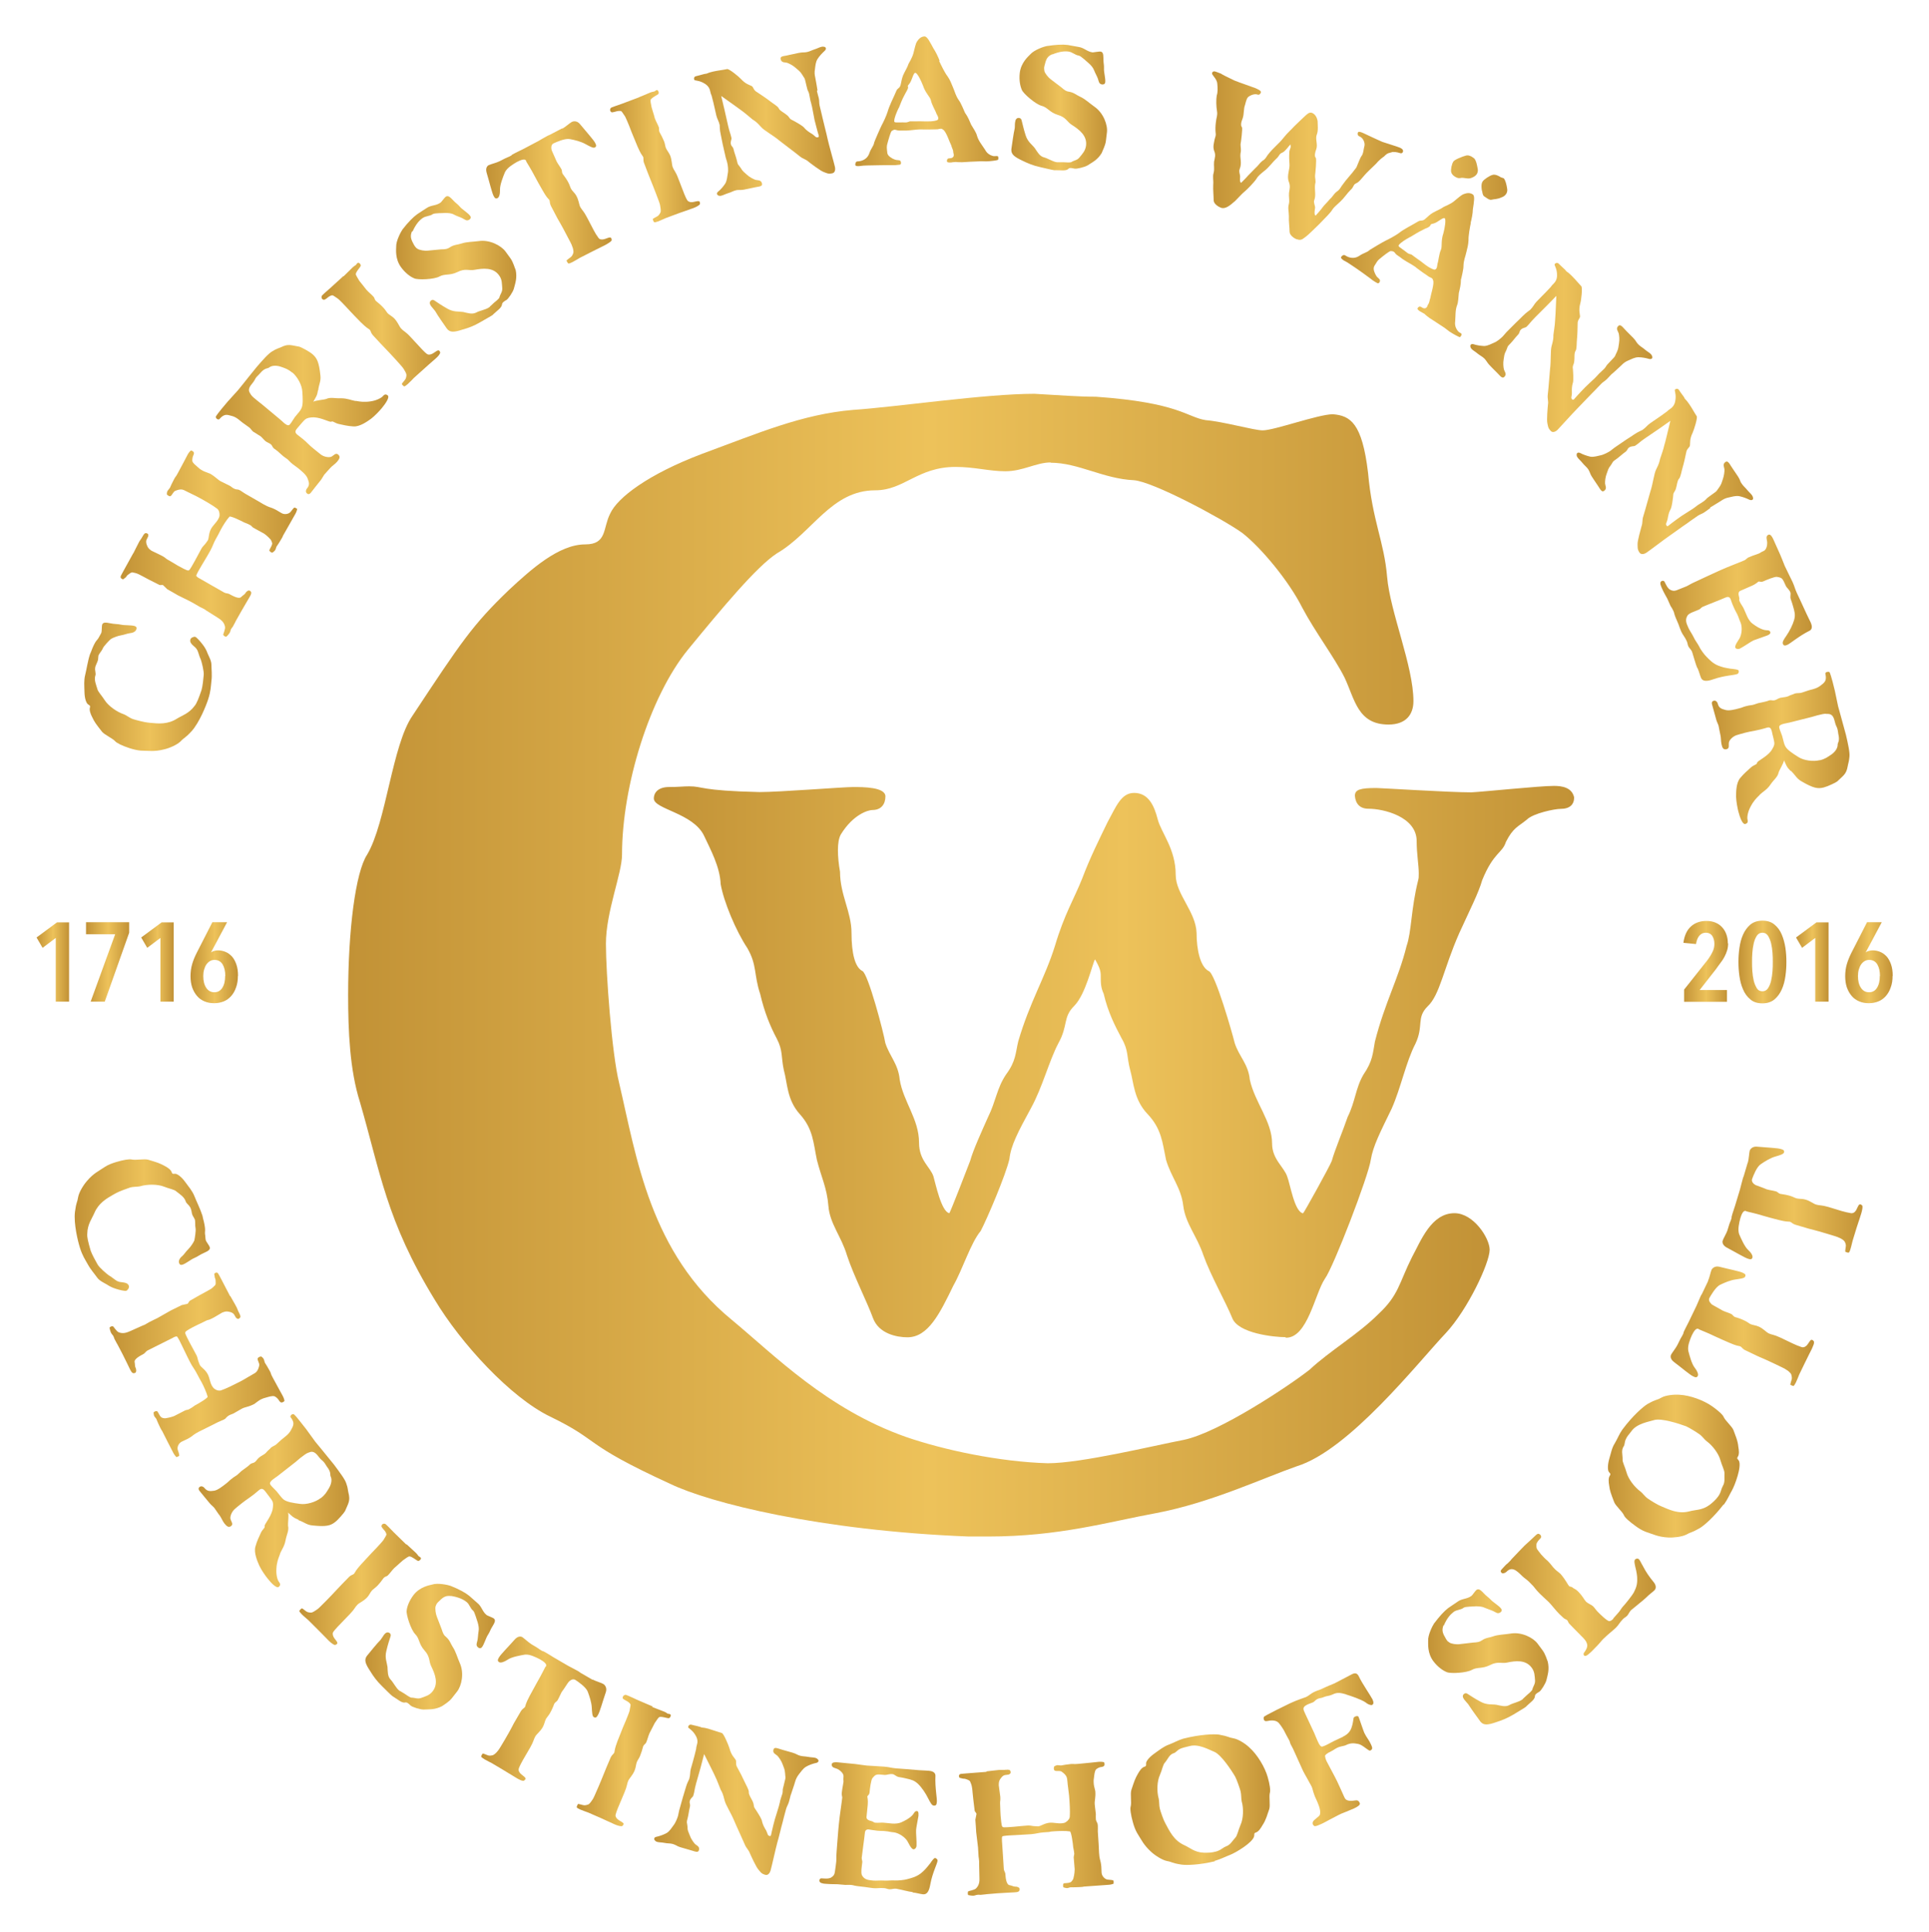 <?xml version="1.0" encoding="UTF-8"?>
<svg xmlns="http://www.w3.org/2000/svg" xmlns:xlink="http://www.w3.org/1999/xlink" id="Lager_1" viewBox="0 0 137.69 137.9">
  <defs>
    <style>.cls-1{fill:url(#linear-gradient);}.cls-2{fill:url(#linear-gradient-8);}.cls-3{fill:url(#linear-gradient-9);}.cls-4{fill:url(#linear-gradient-3);}.cls-5{fill:url(#linear-gradient-4);}.cls-6{fill:url(#linear-gradient-2);}.cls-7{fill:url(#linear-gradient-6);}.cls-8{fill:url(#linear-gradient-7);}.cls-9{fill:url(#linear-gradient-5);}.cls-10{fill:url(#linear-gradient-41);}.cls-11{fill:url(#linear-gradient-40);}.cls-12{fill:url(#linear-gradient-43);}.cls-13{fill:url(#linear-gradient-42);}.cls-14{fill:url(#linear-gradient-14);}.cls-15{fill:url(#linear-gradient-18);}.cls-16{fill:url(#linear-gradient-22);}.cls-17{fill:url(#linear-gradient-20);}.cls-18{fill:url(#linear-gradient-21);}.cls-19{fill:url(#linear-gradient-23);}.cls-20{fill:url(#linear-gradient-15);}.cls-21{fill:url(#linear-gradient-19);}.cls-22{fill:url(#linear-gradient-16);}.cls-23{fill:url(#linear-gradient-17);}.cls-24{fill:url(#linear-gradient-13);}.cls-25{fill:url(#linear-gradient-12);}.cls-26{fill:url(#linear-gradient-10);}.cls-27{fill:url(#linear-gradient-11);}.cls-28{fill:url(#linear-gradient-27);}.cls-29{fill:url(#linear-gradient-24);}.cls-30{fill:url(#linear-gradient-26);}.cls-31{fill:url(#linear-gradient-38);}.cls-32{fill:url(#linear-gradient-35);}.cls-33{fill:url(#linear-gradient-37);}.cls-34{fill:url(#linear-gradient-34);}.cls-35{fill:url(#linear-gradient-39);}.cls-36{fill:url(#linear-gradient-36);}.cls-37{fill:url(#linear-gradient-25);}.cls-38{fill:url(#linear-gradient-28);}.cls-39{fill:url(#linear-gradient-29);}.cls-40{fill:url(#linear-gradient-33);}.cls-41{fill:url(#linear-gradient-30);}.cls-42{fill:url(#linear-gradient-32);}.cls-43{fill:url(#linear-gradient-31);}</style>
    <linearGradient id="linear-gradient" x1="24.86" y1="68.89" x2="106.34" y2="68.89" gradientUnits="userSpaceOnUse">
      <stop offset="0" stop-color="#c29236"></stop>
      <stop offset=".51" stop-color="#edc25a"></stop>
      <stop offset="1" stop-color="#c29236"></stop>
    </linearGradient>
    <linearGradient id="linear-gradient-2" x1="46.66" y1="75.75" x2="112.31" y2="75.75" xlink:href="#linear-gradient"></linearGradient>
    <linearGradient id="linear-gradient-3" x1="6.03" y1="49.02" x2="15.13" y2="49.02" xlink:href="#linear-gradient"></linearGradient>
    <linearGradient id="linear-gradient-4" x1="8.62" y1="38.78" x2="21.21" y2="38.78" xlink:href="#linear-gradient"></linearGradient>
    <linearGradient id="linear-gradient-5" x1="15.38" y1="29.94" x2="27.71" y2="29.94" xlink:href="#linear-gradient"></linearGradient>
    <linearGradient id="linear-gradient-6" x1="22.95" y1="23.18" x2="31.41" y2="23.18" xlink:href="#linear-gradient"></linearGradient>
    <linearGradient id="linear-gradient-7" x1="28.26" y1="18.82" x2="36.84" y2="18.82" xlink:href="#linear-gradient"></linearGradient>
    <linearGradient id="linear-gradient-8" x1="34.71" y1="13.75" x2="43.65" y2="13.75" xlink:href="#linear-gradient"></linearGradient>
    <linearGradient id="linear-gradient-9" x1="43.56" y1="11.15" x2="49.97" y2="11.15" xlink:href="#linear-gradient"></linearGradient>
    <linearGradient id="linear-gradient-10" x1="49.53" y1="8.67" x2="59.62" y2="8.67" xlink:href="#linear-gradient"></linearGradient>
    <linearGradient id="linear-gradient-11" x1="61" y1="7.23" x2="71.24" y2="7.23" xlink:href="#linear-gradient"></linearGradient>
    <linearGradient id="linear-gradient-12" x1="72.2" y1="7.66" x2="79.02" y2="7.66" xlink:href="#linear-gradient"></linearGradient>
    <linearGradient id="linear-gradient-13" x1="86.52" y1="11.12" x2="100.17" y2="11.12" xlink:href="#linear-gradient"></linearGradient>
    <linearGradient id="linear-gradient-14" x1="95.74" y1="17.57" x2="107.58" y2="17.57" xlink:href="#linear-gradient"></linearGradient>
    <linearGradient id="linear-gradient-15" x1="104.98" y1="24.81" x2="117.96" y2="24.81" xlink:href="#linear-gradient"></linearGradient>
    <linearGradient id="linear-gradient-16" x1="112.55" y1="33.66" x2="125.17" y2="33.66" xlink:href="#linear-gradient"></linearGradient>
    <linearGradient id="linear-gradient-17" x1="118.5" y1="43.35" x2="129.33" y2="43.35" xlink:href="#linear-gradient"></linearGradient>
    <linearGradient id="linear-gradient-18" x1="122.19" y1="53.4" x2="132" y2="53.4" xlink:href="#linear-gradient"></linearGradient>
    <linearGradient id="linear-gradient-19" x1="5.35" y1="87.44" x2="14.98" y2="87.44" xlink:href="#linear-gradient"></linearGradient>
    <linearGradient id="linear-gradient-20" x1="7.83" y1="97.41" x2="20.31" y2="97.41" xlink:href="#linear-gradient"></linearGradient>
    <linearGradient id="linear-gradient-21" x1="14.18" y1="107.1" x2="24.93" y2="107.1" xlink:href="#linear-gradient"></linearGradient>
    <linearGradient id="linear-gradient-22" x1="21.4" y1="113.08" x2="30.05" y2="113.08" xlink:href="#linear-gradient"></linearGradient>
    <linearGradient id="linear-gradient-23" x1="26.08" y1="117.54" x2="35.31" y2="117.54" xlink:href="#linear-gradient"></linearGradient>
    <linearGradient id="linear-gradient-24" x1="34.35" y1="121.94" x2="43.28" y2="121.94" xlink:href="#linear-gradient"></linearGradient>
    <linearGradient id="linear-gradient-25" x1="41.15" y1="125.7" x2="47.89" y2="125.7" xlink:href="#linear-gradient"></linearGradient>
    <linearGradient id="linear-gradient-26" x1="46.66" y1="128.48" x2="58.39" y2="128.48" xlink:href="#linear-gradient"></linearGradient>
    <linearGradient id="linear-gradient-27" x1="58.49" y1="130.49" x2="66.9" y2="130.49" xlink:href="#linear-gradient"></linearGradient>
    <linearGradient id="linear-gradient-28" x1="68.47" y1="130.53" x2="79.53" y2="130.53" xlink:href="#linear-gradient"></linearGradient>
    <linearGradient id="linear-gradient-29" x1="80.69" y1="128.47" x2="90.67" y2="128.47" xlink:href="#linear-gradient"></linearGradient>
    <linearGradient id="linear-gradient-30" x1="90.21" y1="124.9" x2="98.03" y2="124.9" xlink:href="#linear-gradient"></linearGradient>
    <linearGradient id="linear-gradient-31" x1="101.91" y1="118.27" x2="110.52" y2="118.27" xlink:href="#linear-gradient"></linearGradient>
    <linearGradient id="linear-gradient-32" x1="107.1" y1="113.85" x2="118.16" y2="113.85" xlink:href="#linear-gradient"></linearGradient>
    <linearGradient id="linear-gradient-33" x1="114.76" y1="104.65" x2="124.16" y2="104.65" xlink:href="#linear-gradient"></linearGradient>
    <linearGradient id="linear-gradient-34" x1="119.24" y1="94.67" x2="129.49" y2="94.67" xlink:href="#linear-gradient"></linearGradient>
    <linearGradient id="linear-gradient-35" x1="122.96" y1="85.87" x2="132.93" y2="85.87" xlink:href="#linear-gradient"></linearGradient>
    <linearGradient id="linear-gradient-36" x1="2.6" y1="68.67" x2="4.91" y2="68.67" xlink:href="#linear-gradient"></linearGradient>
    <linearGradient id="linear-gradient-37" x1="6.14" y1="68.67" x2="9.22" y2="68.67" xlink:href="#linear-gradient"></linearGradient>
    <linearGradient id="linear-gradient-38" x1="10.08" y1="68.67" x2="12.39" y2="68.67" xlink:href="#linear-gradient"></linearGradient>
    <linearGradient id="linear-gradient-39" x1="13.6" y1="68.72" x2="16.98" y2="68.72" xlink:href="#linear-gradient"></linearGradient>
    <linearGradient id="linear-gradient-40" x1="120.16" y1="68.61" x2="123.35" y2="68.61" xlink:href="#linear-gradient"></linearGradient>
    <linearGradient id="linear-gradient-41" x1="124.09" y1="68.67" x2="127.51" y2="68.67" xlink:href="#linear-gradient"></linearGradient>
    <linearGradient id="linear-gradient-42" x1="128.19" y1="68.67" x2="130.5" y2="68.67" xlink:href="#linear-gradient"></linearGradient>
    <linearGradient id="linear-gradient-43" x1="131.71" y1="68.72" x2="135.09" y2="68.72" xlink:href="#linear-gradient"></linearGradient>
  </defs>
  <path class="cls-1" d="m75,33.01c-1.04,0-1.98.63-3.24.63-1.15,0-2.19-.31-3.55-.31-2.72,0-3.66,1.67-5.74,1.67-3.13,0-4.49,3.03-7,4.49-1.46.94-3.97,3.97-6.37,6.89-2.72,3.34-4.7,9.71-4.7,14.62,0,1.36-1.15,4.07-1.15,6.37,0,2.09.42,7.83.94,9.92,1.25,5.33,2.19,12.12,8.04,16.92,3.03,2.51,6.79,6.37,12.43,8.36,2.72.94,6.69,1.78,10.13,1.88,2.4,0,7.52-1.25,9.71-1.67,2.51-.52,7.52-3.86,8.98-5.01,1.46-1.36,3.45-2.51,4.91-3.97,1.46-1.36,1.46-2.19,2.4-4.07.63-1.15,1.36-3.13,3.03-3.13,1.36,0,2.51,1.78,2.51,2.61,0,.94-1.57,4.28-3.13,5.95-1.98,2.09-6.89,8.36-10.65,9.51-2.4.84-6.16,2.61-10.03,3.34-3.45.63-6.89,1.67-12.01,1.67h-1.36c-10.65-.42-18.49-2.4-21.31-3.76-6.37-2.92-4.91-3.03-8.57-4.8-2.82-1.36-6.37-5.22-8.25-8.36-3.45-5.64-3.87-9.09-5.33-14.1-.73-2.3-.84-5.12-.84-7.63,0-4.6.52-8.77,1.36-10.03,1.36-2.3,1.78-7.83,3.24-9.92,3.45-5.22,4.28-6.48,6.89-8.98,1.57-1.46,3.55-3.24,5.43-3.24,1.57,0,1.25-1.15,1.78-2.19.52-1.15,2.72-2.82,6.58-4.28,3.97-1.46,7.1-2.82,10.76-3.13,3.13-.21,9.4-1.15,12.95-1.15,1.78.1,3.13.21,4.39.21,5.95.42,6.48,1.46,7.83,1.67,1.25.1,3.45.73,4.07.73.84,0,3.97-1.15,5.01-1.15,1.25.1,2.09.63,2.51,4.18.31,3.45,1.15,4.91,1.36,7.42.21,2.51,1.88,6.37,1.88,8.88,0,.94-.52,1.67-1.78,1.67-2.19,0-2.4-1.78-3.13-3.34-.73-1.46-2.09-3.24-3.03-5.01-.94-1.88-2.93-4.28-4.28-5.33-1.46-1.04-6.37-3.66-7.73-3.76-2.19-.1-3.97-1.25-5.95-1.25Z"></path>
  <path class="cls-6" d="m91.74,95.45c-.77,0-3.38-.26-3.79-1.38-.46-1.13-1.54-3.03-2.05-4.46-.46-1.38-1.28-2.26-1.44-3.54-.15-1.28-.87-2.05-1.23-3.28-.26-1.23-.31-2.21-1.33-3.28-.97-1.03-.97-2.21-1.23-3.13-.26-.97-.1-1.38-.61-2.26-.46-.87-.97-1.85-1.28-3.18-.21-.46-.21-.77-.21-1.28,0-.31-.05-.56-.41-1.18-.2.36-.67,2.51-1.49,3.33-.82.82-.41,1.38-1.13,2.67-.67,1.28-1.13,3.13-1.95,4.62-.92,1.69-1.44,2.67-1.54,3.64-.26,1.13-1.59,4.26-2.05,5.13-.72.87-1.28,2.72-1.95,3.9-.97,2-1.8,3.69-3.28,3.69-.77,0-2.05-.26-2.46-1.38-.41-1.13-1.38-3.03-1.85-4.46-.41-1.38-1.23-2.26-1.33-3.54-.1-1.28-.51-2.05-.82-3.28-.26-1.23-.26-2.21-1.23-3.28-.92-1.03-.87-2.21-1.13-3.13-.21-.97-.05-1.38-.51-2.26-.46-.87-.87-1.85-1.18-3.18-.46-1.38-.21-2.05-.92-3.28-.82-1.23-1.69-3.33-1.9-4.56-.05-1.23-.72-2.46-1.18-3.44-.77-1.64-3.59-1.9-3.59-2.67,0-.46.36-.82,1.08-.82.67,0,1.03-.05,1.44-.05,1.03,0,.72.31,5.03.41,1.44,0,5.95-.36,6.67-.36s2.31,0,2.31.67c0,.56-.31.97-.92.97-.31,0-1.38.31-2.26,1.74-.15.26-.21.67-.21,1.13s.05.97.15,1.54c0,1.64.82,2.87.82,4.36s.26,2.46.77,2.72c.41.15,1.54,4.46,1.64,5.13.31.97.92,1.49,1.03,2.62.26,1.59,1.38,2.82,1.38,4.51,0,1.28.82,1.74,1.03,2.41.15.51.56,2.51,1.13,2.62.05,0,1.38-3.44,1.49-3.74.21-.77.87-2.21,1.28-3.13.56-1.13.62-2.05,1.28-3.03.72-.97.67-1.54.87-2.36.82-2.82,1.9-4.51,2.62-6.82.67-2.26,1.38-3.38,1.95-4.82.56-1.49,1.23-2.82,1.8-4,.62-1.13.97-2.1,1.9-2.1,1.03,0,1.44.92,1.69,1.9.26.97,1.28,2.1,1.28,3.95,0,1.38,1.44,2.62,1.49,4.15,0,1.18.26,2.41.87,2.72.46.15,1.69,4.46,1.85,5.13.31.97.97,1.49,1.08,2.62.36,1.64,1.59,2.97,1.59,4.56,0,1.13.87,1.69,1.08,2.36.21.51.51,2.51,1.13,2.62.05,0,1.95-3.44,2.05-3.74.21-.77.82-2.21,1.13-3.13.56-1.13.56-2.05,1.13-3.03.67-.97.67-1.54.82-2.36.72-2.82,1.69-4.51,2.26-6.82.36-1.03.31-2.62.82-4.67.05-.15.05-.31.05-.51,0-.62-.15-1.38-.15-2.31,0-1.74-2.36-2.31-3.44-2.31-.62,0-.92-.36-.97-.92,0-.46.41-.56,1.54-.56.31,0,5.18.31,6.77.31.97-.05,4.87-.46,5.9-.46.56,0,1.28.1,1.44.82,0,.51-.31.82-.97.82-.41,0-1.95.31-2.41.77-.62.51-.97.56-1.49,1.59-.26.82-.87.72-1.69,2.72-.26.92-.87,2.1-1.64,3.79-1.13,2.56-1.38,4.41-2.26,5.23-.82.82-.26,1.38-.87,2.67-.67,1.28-1.03,3.13-1.69,4.62-.82,1.69-1.33,2.67-1.49,3.64-.15,1.13-2.67,7.69-3.28,8.51-.72,1.08-1.23,4.21-2.77,4.21Z"></path>
  <g>
    <path class="cls-4" d="m7.03,46.84c-.04.11,0,.2-.06.35-.04.12-.1.22-.15.36-.01.04-.03.09-.03.15-.02.19.07.38.02.51-.11.33.05.66.14.97.04.2.31.46.53.81.25.39.85.83,1.37,1,.15.05.4.26.64.34.21.07.84.23,1.07.25l.19.02c.57.06,1.23.11,1.86-.29.37-.23.88-.38,1.27-.91.16-.18.3-.55.5-1.13.08-.25.14-.84.16-1.08.03-.27-.14-.92-.21-1.12-.1-.19-.15-.45-.24-.65-.11-.2-.19-.23-.35-.38-.1-.11-.2-.21-.15-.4.04-.13.26-.21.35-.18.09.03.36.33.52.54.17.22.28.42.36.65.1.23.27.52.27.8,0,.27.06.73,0,1.17-.04.35-.04.71-.23,1.29-.14.44-.62,1.65-1.18,2.28-.52.56-.49.41-.8.74-.24.23-.77.47-1.16.56-.71.18-1.09.1-1.67.09-.27-.02-.57-.1-.82-.18-.49-.16-.91-.36-1.02-.5-.2-.21-.75-.45-.93-.67-.44-.56-.53-.68-.7-1.04-.11-.21-.22-.49-.16-.69.05-.16-.08-.16-.17-.25-.1-.11-.21-.39-.22-.85-.01-.46-.05-.83.05-1.22.09-.35.19-1.02.34-1.47.06-.13.11-.26.16-.4.25-.61.37-.62.44-.75.06-.13.2-.33.22-.41.03-.08.02-.45.05-.56.06-.13.14-.19.52-.11.37.08.56.05.83.11.26.06.73.02.98.1.11.04.16.11.11.24-.05.15-.23.25-.47.27-.17.02-.41.12-.62.15-.23.04-.55.16-.72.26-.15.13-.5.5-.57.65-.08.21-.27.37-.34.58Z"></path>
    <path class="cls-5" d="m9.52,39.49l.02-.04c.07-.13.27-.55.4-.79.04-.07.09-.13.1-.15.1-.12.19-.37.31-.44.04-.02.1-.03.19.03.06.03.05.14.04.18-.08.21-.2.27-.12.56.08.23.12.31.35.47.33.16.57.27.76.37.09.05.16.09.21.13.05.06.26.19.52.33.01,0,.14.09.4.24.2.11.65.36.73.34.08,0,.1,0,.47-.67.22-.39.31-.59.48-.89.08-.15.19-.23.25-.31.07-.1.16-.2.2-.27.1-.18.05-.5.24-.84.14-.25.36-.42.51-.69.03-.05.1-.2.09-.27.01-.25-.08-.4-.16-.46-.28-.22-.88-.57-1.29-.79-.28-.16-.66-.32-.92-.46-.25-.14-.39-.19-.77-.04-.17.05-.23.32-.37.39-.04.01-.11-.01-.15-.04-.04-.02-.11-.09-.1-.1,0-.04,0-.16.05-.24.04-.07.12-.14.17-.22.04-.1.18-.41.3-.62.05-.09.09-.16.11-.18.03-.02.08-.12.16-.26.24-.43.64-1.21.7-1.32.08-.15.2-.27.22-.28.02,0,.06,0,.11.03.05.03.09.07.1.1.02.03.03.1-.05.26-.03.06-.07.28-.05.37.04.15.27.32.38.42s.17.16.38.27c.11.06.39.15.5.2.39.22.53.42.77.55.05.03.3.15.63.31.1.05.17.13.28.19.07.04.15.07.26.08.08,0,.14.03.22.07.12.07.24.17.35.23.43.24,1.24.72,1.33.77.38.21.44.19.63.27.09.04.18.08.25.12.16.09.29.17.39.23.23.13.53.05.64-.09.18-.24.24-.3.28-.31.02,0,.06.01.1.04.05.03.1.05.09.07,0,.03-.04.19-.12.33-.29.53-.59,1.03-.89,1.57,0,.03-.04.1-.09.19-.12.21-.3.49-.38.6-.03.06-.04.17-.09.24-.04.07-.17.16-.18.17-.03.02-.07,0-.12-.02-.05-.03-.09-.07-.11-.11-.02-.03.02-.1.07-.19.05-.09.11-.2.13-.31,0-.09-.09-.27-.1-.28-.2-.24-.46-.43-.5-.45l-.75-.41c-.07-.04-.14-.14-.19-.17-.23-.13-.41-.18-.47-.21-.16-.09-.96-.48-1.04-.41-.2.21-.48.66-.61.91-.03.06-.14.26-.18.35l-.2.36c-.15.27-.2.48-.38.81-.27.49-.48.81-.61,1.04-.07.13-.17.28-.26.45-.08.15-.13.26-.13.3.02.06.13.14.27.21.28.16,1.49.86,1.73.99.11.06.26.05.35.1.26.14.7.39.86.21.09-.1.24-.17.29-.26.09-.16.24-.23.31-.19.18.1.12.24,0,.45-.05.09-.55.93-.63,1.08l-.35.62s-.12.25-.22.42c-.05.07-.1.12-.13.18-.04.07-.04.17-.09.25-.05.09-.21.27-.24.28-.03.02-.07,0-.12-.02-.05-.03-.09-.07-.11-.11,0-.05.17-.42.13-.58-.07-.36-.34-.52-.54-.65l-.81-.51c-.05-.05-.1-.07-.15-.1-.1-.05-.2-.1-.3-.15-.25-.14-.43-.26-.57-.33-.21-.12-.85-.42-.98-.49-.23-.13-.51-.3-.77-.44l-.3-.29c-.07-.04-.2.02-.27-.02-.65-.33-.92-.46-1.18-.61-.16-.09-.42-.22-.54-.24-.18-.02-.2-.11-.42.06-.06.05-.15.09-.19.17-.05.09-.16.15-.18.17-.03.06-.1.06-.16.02-.06-.03-.1-.09-.09-.16,0-.04.1-.21.2-.4l.69-1.25Z"></path>
    <path class="cls-9" d="m22.7,27.85c-.06.4-.14.47-.34.83.18-.11.75-.14.92-.2.32-.15.62-.03,1.06-.05.45,0,.72.14,1.01.19h.07c.27.05.58.1,1.04.03.41-.06.76-.24.88-.38.13-.16.25-.12.34-.04.14.12-.13.55-.44.92-.16.19-.49.54-.75.74-.28.2-.81.58-1.26.55-.47-.03-.73-.11-1.03-.17s-.44-.24-.55-.17c-.12.06-.66-.28-1.24-.31-.28,0-.5.04-.64.16-.13.11-.41.46-.56.63-.13.15-.18.28-.01.43.05.04.21.16.42.33.1.08.2.17.31.28.14.14.31.3.48.43.21.18.41.32.46.37.25.21.63.25.78.18.17-.08.31-.31.49-.15.18.15.08.32-.07.5-.14.17-.37.31-.49.45-.1.12-.33.35-.44.49-.06.08-.16.28-.24.38-.11.13-.62.78-.72.91-.07.09-.17.13-.27.04-.13-.11-.06-.28,0-.35.22-.26.15-.44.04-.73-.09-.24-.41-.51-.67-.72-.17-.14-.23-.16-.39-.29-.09-.07-.19-.16-.36-.34-.11-.09-.28-.19-.35-.26-.11-.09-.21-.19-.36-.32-.08-.06-.16-.13-.27-.2-.1-.08-.11-.2-.21-.29s-.25-.12-.39-.23c-.11-.09-.22-.24-.34-.34-.05-.04-.11-.07-.16-.1-.11-.06-.18-.13-.37-.23-.1-.08-.2-.24-.28-.3-.11-.09-.4-.28-.5-.36-.44-.37-.55-.43-.95-.52-.22-.06-.42-.04-.69.28-.03.03-.12.03-.18-.02-.03-.03-.06-.06-.08-.12-.02-.07.3-.44.43-.61l.42-.5c.05-.06.72-.8.75-.83.04-.04.35-.44.42-.52.11-.13.62-.79.9-1.12.43-.5.86-.99,1.13-1.13.3-.19.42-.2.6-.28.53-.27.72-.14,1.33-.04.13.04.7.34.91.52.33.28.48.56.58,1.53.05.42-.1.59-.16,1.07Zm-1.84-1.25c-.31-.26-.5-.31-.81-.42-.3-.1-.64-.11-.85.06-.1.08-.29,0-.62.39-.06.08-.18.18-.27.28s-.13.24-.24.38c-.24.29-.41.51-.22.78l.06.1c.06.1.24.26.47.44.05.04.26.2.34.27l1.26,1.05c.1.08.2.18.29.26.12.1.25.19.34.16.04,0,.07-.04.11-.09.11-.13.18-.28.33-.49.29-.34.38-.45.45-.59.15-.26.11-.77.08-1.23-.02-.46-.35-1.06-.72-1.37Z"></path>
    <path class="cls-7" d="m24.52,19.73s.02-.02.04-.04c.11-.1.44-.44.63-.62.06-.06.18-.13.21-.15.05-.05.04-.08.13-.15.04-.04.11,0,.16.05.05.05.08.13.05.18-.05.11-.28.33-.34.54-.02.1.12.27.25.51.04.06.35.42.51.64.17.19.34.31.51.5.07.07.06.19.16.29.19.15.39.32.55.5.13.14.21.29.28.37.12.13.35.23.51.41.25.28.32.54.47.7.17.19.29.19.66.59.82.9,1,1.08,1.15,1.2.1.08.23.09.41,0,.15-.08.31-.22.41-.24.03,0,.06,0,.09.03.04.04.06.11.06.13-.01.11-.16.28-.33.43-.17.15-.38.33-.47.41-.05.05-.46.41-1.08.97-.04.04-.25.27-.43.43-.11.1-.21.17-.25.17-.04,0-.09-.05-.12-.09-.04-.04-.07-.07-.05-.1.01-.03.14-.18.21-.27.09-.1.11-.27.11-.35,0-.14-.15-.35-.2-.44-.04-.08-.3-.37-.6-.7-.61-.67-.79-.82-1.6-1.71-.13-.14-.14-.29-.21-.38-.16-.12-.22-.12-.64-.53-.33-.34-.56-.57-.77-.8-.52-.57-.82-.86-.87-.89-.21-.13-.33-.25-.41-.24-.09,0-.25.1-.32.16-.07.07-.21.15-.24.16-.03,0-.1,0-.15-.06-.04-.04-.06-.11-.04-.19,0-.04.09-.12.21-.23.18-.16.39-.34.43-.38l.92-.84Z"></path>
    <path class="cls-8" d="m29.41,16.51c-.13.3-.11.51.09.87.04.08.07.14.13.22.04.06.1.12.19.17.13.08.49.15.72.12l.94-.09c.32,0,.47-.03.64-.15.29-.19.56-.18.83-.27.33-.12.85-.12,1.21-.17.79-.12,1.61.32,1.92.74l.35.48c.21.29.3.68.38.85.11.56-.02.9-.13,1.32-.07.26-.4.72-.51.8-.08.04-.14.09-.19.12-.11.08-.14.14-.15.23-.03.23-.38.45-.57.64-.03.02-.06.06-.09.09-.17.12-.49.28-.89.52-.48.28-.85.41-1.25.52-.6.2-.91.23-1.13-.06-.3-.44-.61-.86-.84-1.26-.07-.1-.2-.23-.29-.35-.11-.15-.13-.3,0-.4.07-.05.14-.07.24,0,.23.15.49.34.92.58.45.26.81.19,1.13.24.31.07.64.19.93.04.23-.13.7-.21.92-.37.03-.02.06-.04.07-.07.01,0,.26-.24.27-.25.07-.05.36-.29.39-.37.07-.28.22-.39.21-.66-.03-.35,0-.63-.23-.94-.42-.58-1.14-.5-1.75-.39-.39.08-.66-.13-1.22.16-.56.27-.9.1-1.29.32-.38.21-1.53.25-1.79.13-.27-.11-.62-.36-.94-.79-.44-.6-.35-1.27-.35-1.46-.02-.43.35-1.1.45-1.24.41-.53.75-.87,1.05-1.09.12-.09.53-.34.66-.43.32-.23.68-.16,1.01-.4.07-.05.28-.36.37-.42.12-.07.22-.07.49.22.26.28.33.28.5.48.18.22.58.44.75.67.07.09.05.19-.05.26-.19.14-.33,0-.5-.09-.17-.09-.41-.15-.6-.26s-.39-.11-.62-.12c-.19.02-.76,0-.89.08-.24.17-.5.12-.74.29-.24.17-.48.44-.71.95Z"></path>
    <path class="cls-2" d="m40.13,9.19c.22-.12.54-.41.69-.49.1-.05.36-.1.57.15.49.6.97,1.12,1.09,1.35.08.16.12.25-.03.33-.11.06-.37-.09-.65-.24-.34-.19-.75-.29-1.12-.36-.35-.07-.97.21-1.18.31-.21.11-.14.42-.12.49.02.07.23.5.33.75l.03.06c.08.16.22.33.34.55.05.09.01.2.08.32.15.19.3.41.41.62.09.17.13.33.18.43.08.16.28.31.39.52.18.33.18.6.28.8.12.22.23.26.48.74l.46.88c.1.2.23.41.35.57.07.11.2.15.39.11.17-.04.35-.14.45-.13.03,0,.06.02.08.05.03.05.03.12.03.14,0,.05-.05.08-.12.14,0,0-.17.12-.32.2-.22.12-.53.26-.64.32-.05.03-.45.22-1.2.61-.05.03-.31.19-.52.3-.14.07-.24.11-.28.1-.04-.01-.07-.07-.1-.12-.03-.05-.05-.09-.03-.11.02-.03.18-.14.27-.21.12-.08.18-.24.2-.31.04-.13-.03-.39-.08-.48-.01-.09-.2-.43-.41-.83-.42-.81-.55-.99-.65-1.18l-.46-.88c-.09-.17-.06-.32-.11-.42-.13-.15-.19-.17-.48-.68-.23-.41-.4-.69-.54-.97-.33-.63-.55-.95-.62-1.08-.01-.02-.01-.06-.02-.07-.08-.16-.36-.06-.65.09-.28.16-.71.42-.86.74-.14.34-.36.9-.35,1.23.01.33-.06.55-.17.61-.14.07-.21,0-.29-.16-.12-.24-.28-.93-.5-1.67-.08-.31.04-.46.15-.52.14-.07.57-.17.8-.29.76-.4.41-.18.82-.4.01-.04.12-.1.26-.17.21-.11.46-.23.51-.25l1.1-.58s.01,0,.04-.02c.12-.07.47-.28.68-.39.06-.03.13-.05.16-.07l.88-.46Z"></path>
    <path class="cls-3" d="m45.59,6.95s.03,0,.05-.02c.14-.05.57-.24.81-.34.08-.03.22-.05.25-.06.07-.02.07-.06.17-.1.05-.02.1.04.13.1.02.07.03.15-.02.19-.09.08-.39.21-.52.37-.06.08,0,.3.05.57.01.07.17.52.23.78.09.24.2.42.29.65.03.09-.01.2.04.33.12.21.24.45.33.67.07.18.08.34.12.45.06.17.23.35.32.57.13.35.1.62.18.83.09.24.2.28.39.79.43,1.14.53,1.37.63,1.54.06.11.18.17.37.16.17-.02.37-.09.47-.07.03,0,.05.02.07.06.02.05.02.13.01.15-.05.09-.25.2-.46.28s-.48.17-.59.21c-.07.02-.58.2-1.37.5-.05.02-.33.15-.55.24-.14.05-.25.08-.29.06-.04-.02-.06-.08-.08-.13-.02-.05-.03-.09-.01-.11.02-.02.19-.12.29-.17.13-.06.2-.21.24-.28.06-.13-.01-.38-.02-.49,0-.09-.14-.46-.3-.87-.32-.85-.43-1.05-.85-2.18-.07-.18-.02-.32-.06-.43-.11-.17-.16-.19-.4-.73-.18-.44-.31-.74-.42-1.02-.27-.72-.45-1.1-.48-1.15-.15-.2-.21-.35-.29-.37-.08-.03-.27,0-.36.03-.09.03-.25.06-.28.06-.03,0-.09-.04-.12-.11-.02-.05-.02-.13.03-.19.02-.04.13-.08.28-.13.22-.08.49-.17.54-.19l1.17-.44Z"></path>
    <path class="cls-26" d="m58.31,6.49c.04.19.1.38.13.5.05.2.02.35.06.53.14.61.18.73.22.93.11.49.26,1.02.36,1.5.09.41.45,1.66.52,1.98.03.14.02.4-.19.44-.3.07-.41-.02-.61-.09-.22-.07-.93-.61-1.08-.73-.22-.2-.39-.19-.63-.39-.47-.38-1.04-.79-1.44-1.11-.49-.41-1.09-.72-1.32-.98-.31-.35-.42-.42-.61-.54-.16-.12-.54-.47-.79-.64-.11-.09-.68-.49-1.45-1.04.07.3.15.63.23.97l.26,1.15c.13.56.15.48.24.87.03.12-.09.25-.04.45.04.19.15.15.2.4.04.19.18.55.22.74.09.41.09.27.27.54.17.29.24.3.44.49.2.19.47.32.63.38.14.04.4-.02.46.26.03.14-.06.19-.22.22-.11.02-.26.04-.79.16-.19.04-.38.09-.6.08-.1,0-.17,0-.24.02-.21.05-.35.15-.57.21-.19.06-.35.15-.49.18-.07.02-.13.01-.17,0-.08-.03-.11-.06-.13-.12-.02-.07.03-.14.1-.19.15-.12.34-.33.49-.56.13-.23.14-.52.18-.73.05-.24,0-.6-.04-.75-.03-.15-.09-.28-.11-.38l-.22-.97c-.04-.16-.08-.44-.13-.65-.09-.38-.07-.63-.08-.7-.06-.27-.19-.45-.24-.68l-.12-.53c-.05-.23-.12-.53-.21-.86-.04-.16-.03,0-.12-.39-.02-.1-.09-.29-.33-.46-.46-.31-.78-.21-.8-.32-.03-.12,0-.22.16-.25l.16-.04c.12-.03.24-.07.37-.1.05-.01.12-.03.18-.03.13-.06.29-.11.47-.15.35-.08.75-.12,1.01-.18.14-.03.84.54.99.71.34.37.61.42.76.5.14.07.12.3.39.44.23.15.71.47.92.64s.56.36.63.52c.07.17.39.31.56.46.19.14.18.25.32.33.16.08.86.45.96.62.14.16.31.28.55.42.22.15.23.26.4.23.07-.02.07-.06.06-.13-.02-.07-.05-.15-.07-.23-.11-.45-.14-.49-.23-.88-.07-.33-.11-.63-.18-.94-.06-.29-.1-.37-.11-.42-.04-.16-.04-.26-.1-.52-.06-.2-.11-.22-.13-.34-.04-.18-.08-.28-.11-.45-.09-.41-.09-.27-.25-.56-.18-.28-.25-.29-.45-.47-.2-.19-.47-.32-.63-.38-.14-.04-.4.02-.46-.26-.03-.14.06-.19.22-.22.11-.02.26-.04.4-.08.63-.14.81-.18,1.01-.18.1,0,.18-.01.27-.03.19-.04.33-.13.53-.19.19-.06.34-.15.49-.18.07-.02.13-.01.19,0,.07.01.11.06.12.1.02.07-.04.15-.11.21-.13.12-.34.33-.48.55-.15.23-.16.52-.19.73-.04.21-.03.39.02.6.05.23.14.8.16.92Z"></path>
    <path class="cls-27" d="m67.03,4.34c.14.3.4.85.62,1.13.18.27.24.45.37.76.15.34.18.58.43.94.12.14.38.76.43.88.22.3.32.58.44.85.17.29.36.55.42.8.1.35.36.66.56.97.09.16.22.37.59.47.04.01.1.01.24,0,.04,0,.07,0,.1.02.03.03.03.08.03.17,0,.03-.01.07-.05.09-.07.03-.49.09-.82.1-.15,0-.31-.02-.57,0-.2,0-1.01.05-1.13.06-.1,0-.42,0-.45-.02-.04,0-.22.02-.24.02-.07.02-.14.02-.2.02-.13,0-.21-.02-.21-.1,0-.11.03-.2.19-.2s.31-.07.3-.25c0-.07-.03-.08-.04-.21,0-.15-.11-.3-.14-.46-.12-.22-.36-1-.59-1.13-.07-.05-.11-.07-.17-.06-.07,0-.14.03-.22.04-.29.01-.92.02-1.06.01-.08-.01-.11,0-.25,0-.27.01-.53.06-.92.08-.22,0-.34,0-.48,0-.17,0-.25-.06-.35-.06-.06,0-.12.03-.21.09-.08.06-.24.64-.33.98-.01.04-.02.13-.02.21,0,.11.02.22.03.32,0,.22.18.34.38.46.07.04.24.1.27.1.08,0,.17.02.23.03.08.02.1.12.1.18,0,.04,0,.13-.12.13-.06,0-.15.02-.29.03-.07,0-.15,0-.25,0-.18,0-1.09,0-1.68.02-.25,0-.43.02-.5.03s-.15.02-.21.02c-.13,0-.21-.02-.21-.1,0-.1.03-.24.17-.24.34-.01.67-.18.81-.52.16-.47.32-.53.37-.83.02-.08.45-1.07.54-1.24.08-.13.34-.69.41-.93.15-.52.41-.98.63-1.51.09-.23.26-.16.32-.49.06-.27.07-.38.17-.64.14-.31.29-.52.38-.8.04-.09.26-.42.35-.76.1-.35.14-.66.26-.84.12-.19.29-.35.53-.36.2,0,.38.39.64.86.15.22.33.59.44.88Zm-2.12,1.64c-.08.09-.11.13-.11.17,0,.03.02.04.02.08s-.01.08-.05.17c-.09.16-.2.36-.2.37-.2.37-.28.61-.41.93l-.03.04c-.14.3-.31.7-.3.92,0,.07.07.08.21.08.35-.01.48,0,.63,0,.1,0,.26-.08.28-.08h.08c.11,0,.24,0,.42,0,.39-.01.62.02.97,0,.06,0,.48-.03.53-.13.03-.04.02-.08.02-.11,0-.1-.08-.19-.14-.33-.05-.18-.32-.6-.39-.95-.07-.25-.38-.49-.56-1.04-.14-.36-.41-.91-.55-.9-.15,0-.22.54-.43.79Z"></path>
    <path class="cls-25" d="m75.11,3.87c-.3.13-.43.3-.52.7-.02.08-.05.15-.06.25,0,.07,0,.15.02.26.04.15.26.44.45.58l.75.57c.24.21.36.3.57.32.35.06.53.25.79.36.32.14.7.49,1,.7.66.45.97,1.33.9,1.85l-.07.58c-.04.36-.24.7-.3.88-.3.49-.63.64-1,.88-.23.14-.78.26-.92.24-.08-.02-.17-.03-.22-.04-.14-.02-.2,0-.26.07-.17.15-.59.07-.86.08-.04,0-.08,0-.13,0-.21-.03-.55-.12-1-.22-.54-.12-.9-.28-1.27-.46-.57-.27-.82-.45-.79-.82.08-.53.14-1.04.24-1.49.02-.13,0-.31.03-.45.02-.18.11-.31.28-.29.08.01.15.05.18.16.07.26.13.58.28,1.05.15.5.47.69.66.94.18.26.34.58.65.66.26.06.65.32.93.35.04,0,.07,0,.1,0,.01,0,.35,0,.37,0,.08.01.46.03.54,0,.24-.15.43-.13.6-.34.22-.27.42-.47.47-.85.09-.71-.5-1.15-1.02-1.48-.34-.21-.4-.54-1-.71-.6-.19-.72-.54-1.16-.65-.42-.11-1.29-.86-1.4-1.13-.12-.27-.21-.69-.15-1.22.09-.74.61-1.17.74-1.31.28-.33,1-.57,1.17-.6.66-.1,1.14-.13,1.51-.08.15.02.62.12.77.14.39.05.61.34,1.01.39.08,0,.45-.07.56-.06.14.03.21.1.21.49,0,.38.05.43.04.7-.02.28.12.72.09,1-.01.11-.09.17-.22.16-.24-.03-.24-.23-.3-.4-.06-.18-.19-.39-.27-.6s-.21-.35-.38-.51c-.15-.12-.56-.52-.71-.55-.29-.04-.45-.25-.74-.29-.29-.04-.65,0-1.17.21Z"></path>
    <path class="cls-24" d="m92.57,17.09c-.16-.06-.52-.28-.52-.55,0-.28-.07-.77-.05-1.11,0-.33-.09-.58,0-.87.06-.29-.02-.51.01-.8.04-.27.11-.48-.02-.8-.16-.45.1-.87.05-1.3-.02-.21-.03-.47-.01-.78,0-.11.03-.17.07-.29.03-.06.04-.12.01-.28-.08.06-.35.48-.57.58-.25.09-.21.25-.46.46-.24.22-.48.56-.77.8-.34.27-.53.43-.63.62-.14.22-.67.77-.85.91-.18.14-.5.51-.67.67-.4.35-.71.6-1.03.47-.16-.06-.51-.27-.5-.54,0-.27-.05-.76-.03-1.1.03-.32-.06-.57.03-.85.07-.29,0-.5.03-.79.05-.27.14-.47,0-.79-.1-.3,0-.55.03-.76.04-.21.12-.28.08-.51-.02-.22-.02-.46.02-.77.03-.32.13-.45.08-.77-.06-.33-.07-.85-.02-1.12.08-.24.07-.53.04-.83-.02-.4-.43-.63-.37-.79.04-.1.13-.14.3-.07.14.06.21.07.29.11.04.02.08.03.11.06.16.1.75.37.9.45.34.14,1.32.47,1.46.53.17.07.48.2.42.33-.05.12-.14.19-.27.13-.05-.02-.31-.05-.62.17-.05.04-.09.1-.12.18-.04.1-.08.24-.12.4-.11.27-.06.64-.17.96-.12.28-.15.53-.05.63.06.07-.07,1.08-.1,1.22,0,.24.06.39,0,.63-.06.37.12.7-.06,1.13-.08.19.03.39.03.54,0,.12-.05.39.07.45.01,0,.44-.44.48-.5.12-.13.37-.38.53-.54.21-.18.31-.37.5-.52.24-.14.28-.28.39-.43.4-.52.77-.77,1.1-1.19.33-.42.56-.59.79-.85.25-.24.49-.48.71-.68.22-.2.36-.36.57-.28.23.1.36.35.39.6,0,.23.06.66-.06.95-.12.3.08.68-.03,1.02-.1.25-.15.53-.04.64.07.08-.03,1.09-.05,1.24-.02.23.08.4,0,.64-.05.41.08.79-.06,1.14-.07.17.07.38.06.54-.01.1-.1.5.04.56.01,0,.48-.54.51-.61.1-.14.36-.38.49-.55.21-.18.29-.38.48-.53.23-.15.28-.28.38-.43.37-.53.68-.81.99-1.24.06-.07.09-.14.13-.25l.14-.34c.15-.36.16-.27.23-.44.06-.14.07-.35.13-.57.06-.22-.08-.58-.34-.69-.13-.05-.17-.16-.13-.27.04-.09.14-.08.37.02.05.02,1.03.49,1.39.64.25.09,1.03.32,1.24.41.12.05.27.14.22.3-.04.1-.12.13-.27.07-.08-.03-.41-.1-.54-.04-.18.06-.27.04-.45.21-.12.15-.18.11-.52.45-.13.17-.36.36-.65.65-.45.43-.65.8-.9.9-.24.1-.16.27-.41.48-.23.22-.45.57-.72.82-.3.28-.5.44-.61.63-.11.23-1.65,1.74-1.83,1.86-.23.16-.35.34-.68.2Z"></path>
    <path class="cls-14" d="m104.99,15.89c-.07.33-.18.92-.17,1.27-.02.33-.07.51-.15.83-.08.37-.2.57-.21,1.01.01.18-.14.83-.18.96,0,.37-.08.65-.15.95-.04.33-.03.65-.13.89-.13.34-.1.75-.13,1.11-.02.19-.04.43.2.73.03.04.07.07.19.14.04.02.06.04.07.08,0,.04-.02.09-.07.16-.02.02-.05.05-.09.04-.07-.02-.45-.22-.72-.4-.13-.09-.24-.2-.46-.34-.16-.11-.84-.55-.95-.62-.08-.06-.34-.25-.35-.29-.03-.02-.19-.11-.21-.12-.07-.03-.12-.07-.17-.1-.1-.07-.16-.14-.11-.21.06-.09.14-.14.27-.05.13.09.29.13.39-.03.04-.06.02-.09.09-.19.09-.13.09-.31.15-.45.03-.25.3-1.02.19-1.26-.03-.09-.05-.12-.1-.15-.06-.04-.13-.06-.2-.1-.24-.16-.76-.53-.87-.62-.06-.06-.08-.07-.2-.15-.22-.15-.46-.26-.79-.48-.18-.14-.27-.2-.39-.28-.14-.09-.17-.2-.25-.25-.05-.03-.12-.05-.22-.05s-.57.37-.84.6c-.04.03-.09.09-.14.16-.06.09-.11.19-.17.27-.12.19-.06.38.04.6.03.07.13.23.16.24.07.05.12.12.16.16.05.07.01.16-.02.21-.02.03-.08.1-.18.03-.05-.03-.14-.07-.25-.15-.06-.04-.13-.09-.2-.15-.14-.11-.88-.65-1.37-.97-.21-.14-.36-.24-.43-.27-.07-.03-.14-.07-.18-.11-.1-.07-.16-.14-.11-.21.05-.08.17-.17.28-.1.28.19.64.25.96.06.41-.28.57-.24.79-.45.07-.05.99-.6,1.17-.68.14-.06.68-.35.88-.5.43-.34.91-.55,1.4-.85.21-.13.31.02.54-.21.21-.18.28-.27.51-.41.3-.17.54-.25.78-.42.08-.05.46-.18.73-.4.29-.23.51-.45.71-.52.21-.08.44-.11.64.03.16.11.08.54,0,1.07,0,.26-.08.67-.16.97Zm-2.68.07c-.12.02-.16.04-.19.08-.02.02-.01.04-.04.08s-.06.06-.14.11c-.17.07-.37.17-.38.18-.38.18-.59.33-.88.5l-.05.02c-.29.16-.66.38-.79.57-.04.06.01.11.13.19.29.2.38.29.51.38.08.06.26.09.27.1l.07.05c.09.06.19.15.34.25.33.22.49.38.78.57.05.03.4.25.5.2.05-.02.07-.05.09-.08.05-.08.05-.2.08-.35.07-.17.1-.68.25-1,.09-.24-.02-.62.17-1.17.1-.37.2-.98.09-1.06-.13-.09-.5.31-.81.38Zm2.79-4.74l.13.09c.14.16.19.42.25.76.03.14-.02.28-.07.36-.08.12-.19.19-.36.26-.28.13-.57-.05-.82.02-.14.03-.27-.03-.41-.12-.13-.09-.21-.19-.24-.32-.03-.19.04-.56.16-.74.09-.14.63-.35.85-.41.18-.07.37,0,.52.1Zm2.05,1.44s.16.06.19.07c.12.15.19.42.24.75.03.14-.02.28-.07.36-.08.12-.18.2-.36.26-.29.13-.46.1-.7.16-.12.02-.26-.07-.37-.15l-.15-.1c-.13-.11-.11-.33-.16-.44-.03-.19-.05-.45.06-.62.09-.14.5-.42.72-.47.18-.05.45.08.6.19Z"></path>
    <path class="cls-20" d="m115.06,26.68c-.14.14-.27.29-.36.38-.15.15-.29.21-.41.34-.44.45-.52.55-.66.68-.36.36-.72.76-1.07,1.11-.3.3-1.17,1.27-1.39,1.5-.1.1-.33.23-.47.08-.22-.22-.2-.36-.25-.56-.06-.22.02-1.11.04-1.31.05-.29-.05-.43-.01-.74.07-.6.11-1.3.16-1.81.08-.63.02-1.31.11-1.64.13-.45.13-.58.13-.8.02-.2.11-.7.12-1.01.02-.14.05-.84.09-1.78-.22.22-.44.47-.69.71l-.83.83c-.4.41-.33.39-.6.66-.09.09-.26.06-.41.21-.14.14-.05.21-.23.39-.14.14-.37.45-.5.58-.3.3-.18.22-.32.52-.16.3-.13.37-.18.63-.05.27-.02.57.02.73.04.14.23.33.03.52-.1.1-.19.05-.31-.07-.08-.08-.18-.2-.57-.58-.14-.14-.28-.28-.39-.46-.06-.08-.1-.14-.15-.19-.15-.15-.32-.22-.49-.36-.15-.13-.32-.22-.42-.32-.05-.05-.08-.1-.09-.15-.02-.08-.01-.13.03-.17.05-.05.13-.05.22-.02.18.06.47.11.73.12.27-.01.51-.16.71-.24.23-.09.5-.33.61-.44.11-.11.19-.23.26-.3l.7-.7c.12-.12.33-.31.47-.46.28-.28.49-.4.54-.45.2-.2.28-.4.44-.57l.38-.39c.17-.17.39-.39.61-.63.12-.12-.01-.03.27-.31.07-.07.2-.24.21-.52.02-.55-.24-.77-.16-.85.09-.09.19-.11.3,0l.12.12c.09.09.19.17.28.26.04.04.09.09.12.14.12.08.25.19.38.32.26.26.51.56.69.75.1.1,0,1-.07,1.22-.13.49-.03.74-.02.91.02.16-.19.27-.17.56,0,.28-.02.85-.05,1.12-.03.27,0,.66-.1.81-.11.15-.06.5-.09.72-.02.24-.11.29-.11.45.02.18.08.97,0,1.14-.06.2-.07.41-.06.69,0,.27-.1.34.02.46.05.05.09.03.14-.02.05-.05.1-.12.16-.18.32-.34.34-.38.62-.66.24-.24.47-.44.69-.65.21-.21.26-.28.3-.32.12-.12.2-.18.39-.37.14-.16.13-.21.22-.3.13-.13.2-.22.32-.34.3-.3.18-.22.34-.52.14-.3.11-.37.16-.63.05-.27.02-.57-.02-.73-.04-.14-.23-.33-.03-.52.1-.1.19-.05.31.07.08.08.18.2.28.3.46.45.59.58.69.75.05.09.11.15.17.21.14.14.29.21.45.35.15.13.31.21.42.32.05.05.08.1.1.16.03.07.01.13-.02.16-.05.05-.15.05-.24.02-.17-.05-.47-.11-.72-.11-.28,0-.52.15-.72.23s-.35.19-.49.34c-.17.17-.6.55-.69.63Z"></path>
    <path class="cls-22" d="m122.09,36.26c-.16.11-.32.23-.42.3-.17.12-.32.15-.47.25-.52.35-.62.44-.78.55-.42.28-.85.61-1.26.89-.35.24-1.38,1.03-1.65,1.21-.12.08-.36.16-.48-.01-.17-.25-.13-.39-.14-.6-.02-.22.23-1.09.28-1.28.1-.27.03-.43.13-.73.18-.58.35-1.25.5-1.75.2-.61.26-1.28.42-1.59.21-.41.23-.55.28-.76.06-.19.24-.67.3-.97.05-.13.21-.82.43-1.73-.25.17-.52.37-.81.57l-.97.66c-.47.32-.39.32-.72.54-.1.07-.26.01-.44.13-.16.11-.09.2-.3.34-.16.11-.44.37-.6.48-.35.24-.22.18-.41.45-.21.26-.19.34-.29.59-.1.25-.13.56-.12.72.01.14.16.36-.07.52-.12.08-.19.01-.29-.13-.06-.09-.14-.23-.45-.68-.11-.16-.22-.32-.29-.53-.04-.09-.07-.15-.11-.21-.12-.17-.27-.27-.41-.45-.12-.15-.27-.27-.35-.39-.04-.06-.06-.11-.06-.16,0-.08.01-.13.06-.16.06-.04.14-.02.22.02.16.09.44.19.7.25.26.04.54-.06.74-.1.24-.05.56-.23.68-.31.13-.09.23-.19.31-.24l.82-.56c.14-.09.38-.24.55-.36.32-.22.56-.3.62-.34.23-.16.35-.34.54-.47l.45-.31c.2-.13.45-.31.72-.51.14-.09,0-.03.32-.25.08-.06.24-.2.3-.48.12-.54-.09-.8,0-.87.1-.07.21-.07.29.06l.09.14c.07.1.15.2.22.3.03.05.07.1.09.16.1.1.21.23.31.38.21.3.39.65.54.87.08.12-.2.98-.29,1.18-.22.45-.17.72-.19.89,0,.16-.23.23-.27.52-.05.27-.18.83-.26,1.09-.08.26-.13.65-.25.78-.13.13-.15.48-.22.69-.06.23-.16.26-.19.42-.01.18-.1.97-.22,1.12-.1.18-.14.39-.19.67-.06.26-.16.31-.07.45.04.06.08.05.14,0,.06-.04.12-.1.19-.15.37-.27.4-.31.74-.54.28-.19.55-.34.8-.51.24-.17.3-.22.35-.26.14-.09.23-.14.45-.29.17-.13.17-.18.27-.25.15-.1.23-.18.37-.27.35-.24.22-.18.43-.44.19-.27.18-.34.27-.59s.13-.56.12-.72c-.01-.14-.16-.36.07-.52.12-.08.19-.01.29.12.06.09.14.23.22.34.36.53.47.68.54.87.03.1.08.17.13.24.11.16.24.26.37.42.12.15.26.26.35.39.04.06.06.11.07.17.02.07-.01.13-.05.15-.06.04-.15.02-.24-.02-.16-.08-.44-.19-.69-.24-.27-.05-.54.05-.75.09s-.38.12-.55.24c-.2.13-.69.42-.8.49Z"></path>
    <path class="cls-23" d="m121.14,47.66c-.1-.23-.25-.79-.36-1.13-.07-.17-.21-.27-.27-.4-.06-.14-.04-.2-.11-.36-.12-.28-.3-.47-.39-.68-.08-.18-.14-.35-.21-.55-.15-.36-.24-.54-.28-.7-.02-.07-.04-.17-.08-.24-.04-.09-.13-.26-.2-.35l-.23-.52c-.03-.06-.26-.44-.39-.75-.04-.09-.07-.17-.09-.24-.03-.1-.03-.21.09-.27.08-.03.17,0,.19.05.06.1.21.5.43.59.13.06.24.09.42.03.25-.1.59-.23.7-.28.17-.07.25-.16.8-.4.15-.07,1.15-.54,1.64-.76.51-.23,1.47-.59,1.75-.72.04-.02.18-.15.21-.17l.17-.07c.24-.11.41-.14.64-.24.08-.03.08-.07.32-.17.2-.09.26-.42.25-.6,0-.19-.15-.45.09-.56.14-.06.26.14.34.31l.51,1.14c.11.24.22.56.31.77.1.23.43.87.56,1.15.17.38.13.39.3.77.19.42.34.71.69,1.49.1.23.24.48.3.62.05.12.2.46-.07.6-.78.39-1.35.9-1.59,1.01-.17.07-.25.08-.32-.07-.05-.12.05-.3.25-.58.23-.33.46-.79.56-1.15.09-.36.03-.55-.08-.94-.07-.22-.04-.17-.16-.5-.08-.21.02-.36-.04-.52-.08-.19-.27-.33-.31-.43-.26-.58-.26-.59-.63-.66-.15-.04-.77.22-.99.32-.19.08-.27-.02-.35.02-.01,0-.17.17-.48.3l-.82.36c-.13.06-.14.23-.07.46.05.19-.04.12.03.28.1.23.22.35.3.53l.24.55c.1.23.27.45.4.53.22.16.5.36.84.44.15.04.35-.02.41.14.03.06,0,.16-.19.24l-.05.02c-.24.09-.8.28-.95.34-.17.07-.7.45-.98.59-.17.07-.29,0-.32-.06-.08-.18.27-.58.34-.76.16-.39.12-.83.03-1.04-.14-.32-.1-.29-.24-.6-.07-.15-.13-.22-.25-.5-.15-.33-.16-.43-.22-.57-.09-.21-.24-.17-.38-.11-.31.14-1.33.53-1.62.66-.1.05-.16.15-.25.19-.18.08-.35.14-.49.2-.14.06-.26.13-.33.22-.2.32-.09.55.06.89.08.18.27.45.37.66.1.23.31.49.38.64.09.21.38.61.53.75.19.19.44.48.84.64.28.12.5.16.93.23h.05c.17.02.45.05.48.12.02.05.03.2-.09.25-.19.09-.92.1-1.69.37-.5.18-.79.16-.9-.09-.08-.19-.14-.45-.25-.7Z"></path>
    <path class="cls-15" d="m127.81,55.03c-.29-.29-.3-.39-.47-.76-.02.21-.33.69-.38.86-.07.35-.35.52-.59.88-.25.37-.54.5-.75.71l-.04.05c-.2.19-.42.41-.63.82-.2.37-.26.76-.21.93.05.2-.05.27-.17.3-.18.04-.37-.43-.49-.9-.06-.24-.15-.71-.16-1.04,0-.35,0-1,.3-1.35.3-.36.52-.52.74-.73.22-.21.45-.21.46-.35.02-.14.61-.37.98-.82.16-.23.27-.43.25-.61-.01-.17-.14-.6-.18-.82-.05-.19-.12-.32-.34-.26-.07.02-.25.08-.51.14-.12.03-.26.06-.41.09-.19.03-.43.08-.63.13-.27.07-.5.14-.57.16-.31.08-.57.36-.6.53-.04.18.07.43-.17.49s-.31-.12-.36-.36c-.05-.22-.03-.48-.08-.66-.04-.15-.09-.47-.13-.65-.02-.09-.13-.3-.16-.42-.04-.16-.27-.96-.31-1.12-.03-.11-.01-.21.13-.25.16-.04.26.12.28.2.08.33.27.38.56.46.25.07.66-.03.98-.12.22-.05.26-.1.47-.15.11-.03.24-.06.48-.09.14-.03.32-.11.41-.13.14-.03.27-.05.47-.1.09-.02.2-.05.32-.1.12-.03.22.03.36,0,.14-.03.24-.13.42-.18.14-.03.32-.04.47-.08.07-.02.12-.04.17-.07.12-.06.21-.07.41-.16.12-.03.31-.02.41-.04.14-.03.47-.16.59-.19.56-.14.67-.2.98-.46.18-.15.28-.32.18-.72-.01-.04.04-.11.13-.13.04-.01.08,0,.15,0,.06.03.18.5.24.71l.16.64c.02.08.22,1.06.23,1.1.01.05.15.54.18.65.04.16.27.97.38,1.39.15.64.29,1.28.25,1.58-.03.35-.09.46-.12.65-.1.59-.31.67-.75,1.1-.11.09-.69.36-.96.43-.42.11-.74.06-1.58-.43-.37-.21-.43-.43-.77-.76Zm2.09-.76c.39-.1.55-.23.82-.41.26-.18.46-.45.45-.72,0-.13.17-.23.05-.73-.02-.1-.03-.25-.07-.39s-.12-.24-.16-.42c-.09-.37-.17-.63-.51-.64h-.12c-.12-.03-.35.03-.63.1-.07.02-.31.09-.42.12l-1.59.4c-.12.03-.26.05-.38.08-.15.04-.3.09-.33.18-.02.03-.01.07,0,.14.04.16.12.32.2.56.11.43.14.57.21.71.13.27.55.54.95.79.38.25,1.07.34,1.53.22Z"></path>
  </g>
  <g>
    <path class="cls-21" d="m13.88,87.01c-.03-.11-.11-.17-.16-.32-.04-.12-.04-.24-.09-.38-.01-.04-.03-.09-.06-.14-.09-.16-.27-.27-.31-.4-.1-.33-.42-.52-.67-.72-.15-.15-.51-.19-.9-.35-.43-.17-1.17-.18-1.69-.02-.15.04-.48.02-.72.09-.21.07-.82.29-1.02.41l-.16.09c-.5.28-1.07.62-1.36,1.31-.17.4-.5.81-.51,1.48-.03.24.07.62.24,1.21.08.25.37.77.49.98.13.24.64.67.81.79.19.1.38.28.58.4.21.1.29.07.5.11.14.03.28.06.35.24.04.13-.09.32-.19.35s-.49-.06-.73-.14c-.26-.08-.46-.18-.67-.32-.21-.12-.52-.26-.68-.49-.15-.22-.46-.56-.67-.95-.17-.31-.38-.6-.56-1.19-.14-.44-.45-1.71-.35-2.54.1-.76.16-.62.23-1.07.06-.33.36-.83.62-1.13.47-.56.84-.71,1.31-1.03.23-.15.52-.25.78-.33.5-.15.95-.23,1.12-.18.28.06.87-.06,1.15.01.68.2.82.25,1.18.44.21.11.46.27.52.47.05.16.16.08.28.1.14.03.4.2.67.57s.52.65.67,1.03c.13.34.43.94.57,1.39.03.14.06.28.1.42.15.64.06.71.08.87.03.14.03.39.06.47.02.08.25.38.28.48.03.14,0,.23-.36.39-.35.15-.48.28-.74.39-.25.1-.61.41-.86.48-.11.03-.19,0-.23-.13-.05-.15.04-.34.23-.49.13-.11.26-.33.42-.48.17-.17.36-.45.44-.63.04-.19.12-.7.09-.86-.05-.22,0-.46-.06-.67Z"></path>
    <path class="cls-17" d="m16.44,92.51s0,.01.02.04c.07.14.31.53.43.77.04.07.06.14.07.17.05.15.21.37.2.5,0,.05-.03.09-.13.15-.06.03-.14-.04-.18-.07-.13-.19-.12-.32-.4-.41-.24-.06-.32-.07-.58.03-.32.18-.54.33-.73.42-.09.04-.16.08-.23.1-.08,0-.31.11-.57.25-.01,0-.16.07-.42.2-.2.1-.66.34-.68.42-.04.07-.05.09.3.76.21.4.32.59.48.89.08.15.09.29.12.38.05.12.08.24.12.32.1.19.39.32.57.67.13.25.15.54.29.81.03.05.12.19.18.22.2.15.38.15.47.12.34-.11.96-.42,1.37-.63.29-.15.63-.37.89-.51.25-.13.37-.22.47-.62.05-.17-.14-.37-.11-.52.01-.04.07-.08.12-.11.04-.02.14-.04.14-.03.03.03.13.09.17.18.04.07.05.18.09.27.06.09.24.38.35.59.05.09.08.16.08.19s.05.13.13.28c.23.44.66,1.2.72,1.32.08.15.12.32.11.34,0,.02-.04.05-.09.08s-.11.04-.14.03c-.03,0-.09-.03-.19-.19-.03-.06-.19-.22-.29-.25-.15-.05-.42.04-.56.08-.14.04-.22.05-.44.16-.11.06-.35.24-.44.31-.4.21-.65.21-.88.33-.05.03-.29.17-.61.35-.1.05-.2.07-.31.13-.07.04-.14.09-.21.17-.04.07-.1.1-.18.14-.12.06-.27.11-.39.17-.44.23-1.28.63-1.38.69-.38.2-.4.26-.58.38-.08.06-.17.1-.24.14-.16.08-.3.14-.4.19-.24.12-.34.41-.28.59.1.28.11.37.1.41,0,.02-.04.04-.09.06s-.1.05-.11.04c-.03-.02-.13-.14-.21-.28-.28-.53-.54-1.06-.82-1.61-.03-.02-.06-.09-.11-.18-.11-.21-.24-.52-.29-.65-.03-.06-.11-.13-.15-.2-.04-.07-.04-.23-.05-.24,0-.03.03-.06.08-.09.05-.03.11-.04.16-.03.03,0,.07.07.12.16.05.09.1.2.19.28.08.06.28.08.29.07.31-.04.62-.15.65-.17l.76-.39c.07-.04.2-.04.25-.07.24-.12.38-.24.44-.28.16-.08.94-.53.92-.63-.07-.28-.29-.77-.42-1.01-.03-.06-.14-.26-.19-.34l-.19-.36c-.14-.27-.29-.43-.46-.77-.26-.5-.41-.85-.53-1.08-.07-.14-.14-.29-.23-.47-.08-.15-.15-.25-.17-.27-.06-.02-.19.03-.32.11-.29.15-1.54.77-1.78.89-.11.06-.19.19-.27.24-.26.14-.71.37-.65.6.03.12.01.29.06.38.08.16.06.33-.01.37-.19.1-.27-.03-.38-.24-.04-.09-.47-.97-.55-1.12l-.33-.63s-.14-.24-.23-.42c-.03-.08-.05-.15-.08-.21-.04-.07-.11-.13-.16-.22-.05-.09-.11-.32-.11-.36s.03-.06.08-.09.11-.04.16-.03c.04.02.26.37.41.43.34.14.62,0,.84-.09l.87-.39c.07-.02.12-.05.17-.07.1-.05.19-.12.29-.17.25-.13.45-.22.59-.29.21-.11.83-.48.95-.54.24-.12.53-.26.79-.39l.41-.09c.07-.04.1-.18.17-.22.63-.36.89-.51,1.16-.65.16-.08.42-.23.5-.32.12-.14.2-.1.18-.38,0-.07,0-.18-.04-.25-.04-.09-.03-.22-.05-.24-.03-.06,0-.11.07-.15s.12-.03.18.02c.03.03.12.2.22.39l.66,1.27Z"></path>
    <path class="cls-18" d="m21.3,108.48c-.38-.15-.43-.23-.74-.51.07.2-.02.76,0,.94.08.35-.1.62-.18,1.05-.08.44-.29.67-.39.95l-.02.07c-.1.26-.22.54-.24,1.01-.03.42.07.8.19.94.13.17.07.27-.03.35-.14.11-.51-.24-.81-.63-.16-.2-.43-.59-.57-.89-.14-.32-.4-.92-.28-1.35.12-.45.26-.69.38-.97s.33-.38.28-.5c-.03-.13.41-.59.56-1.15.05-.27.07-.5-.02-.66-.08-.15-.37-.49-.5-.68-.12-.15-.24-.24-.42-.1-.06.04-.2.18-.41.34-.1.08-.21.16-.34.25-.16.11-.36.25-.52.38-.22.17-.4.33-.45.37-.25.2-.38.56-.34.73.04.18.23.37.05.51-.19.15-.33,0-.48-.18-.14-.18-.23-.43-.34-.57-.1-.12-.27-.39-.38-.54-.06-.08-.24-.22-.32-.32-.1-.13-.64-.76-.74-.9-.07-.09-.1-.19.01-.28.13-.1.29,0,.34.07.21.26.4.24.7.2.25-.04.58-.3.85-.51.18-.14.2-.19.37-.32.09-.07.2-.16.4-.28.11-.09.25-.23.32-.29.11-.09.23-.16.38-.28.08-.06.17-.13.26-.22.1-.08.22-.06.33-.15.11-.09.17-.22.31-.33.11-.09.28-.17.4-.26.06-.04.09-.09.13-.13.08-.1.17-.15.31-.31.1-.08.28-.15.35-.21.11-.09.36-.34.46-.41.45-.35.53-.45.71-.82.1-.21.13-.4-.13-.73-.03-.03,0-.12.06-.17.03-.03.07-.04.14-.05.07,0,.37.38.5.55l.41.52c.05.07.63.87.66.91.03.04.36.43.43.52.1.13.64.78.91,1.12.39.53.79,1.05.87,1.34.12.33.1.45.15.65.15.58,0,.74-.24,1.31-.06.12-.48.61-.7.78-.34.27-.65.35-1.62.25-.42-.04-.56-.22-1.01-.38Zm1.6-1.54c.32-.25.41-.43.58-.71.16-.27.24-.6.12-.84-.06-.12.06-.28-.26-.69-.06-.08-.13-.22-.22-.33-.09-.11-.21-.17-.32-.32-.23-.3-.42-.51-.72-.38l-.11.04c-.11.04-.3.18-.53.36-.06.04-.24.21-.33.28l-1.29,1.01c-.1.08-.22.15-.32.23-.12.09-.23.2-.23.3,0,.04.02.07.06.13.1.13.24.24.41.43.28.35.36.46.48.57.23.2.73.27,1.19.33.45.07,1.11-.12,1.49-.42Z"></path>
    <path class="cls-16" d="m29.02,110.23l.04.04c.11.11.46.41.65.6.06.06.14.18.16.2.05.05.08.04.16.12.04.04.01.11-.04.16-.05.05-.13.09-.18.06-.11-.05-.35-.26-.56-.31-.1-.02-.27.13-.49.28-.06.04-.4.37-.61.54-.18.18-.29.36-.47.54-.07.07-.19.07-.29.17-.14.2-.3.41-.47.58-.14.14-.27.22-.35.3-.13.13-.21.36-.38.53-.26.27-.52.35-.68.51-.18.18-.18.3-.56.69-.85.87-1.02,1.06-1.14,1.22-.08.1-.08.24.01.41.09.15.24.29.26.39.01.03,0,.06-.03.09-.04.04-.11.07-.13.07-.11,0-.29-.15-.45-.3-.16-.16-.35-.36-.44-.45-.05-.05-.43-.44-1.03-1.03-.04-.04-.28-.23-.45-.4-.11-.11-.18-.2-.18-.24s.05-.09.09-.13.07-.07.1-.06c.03,0,.19.13.28.2.11.09.28.1.36.1.14,0,.34-.17.43-.22.08-.04.35-.32.67-.64.64-.65.77-.83,1.62-1.69.14-.14.29-.15.36-.23.11-.17.11-.23.5-.67.32-.35.54-.59.75-.81.54-.55.81-.87.84-.92.12-.22.23-.34.21-.42-.01-.09-.11-.25-.18-.31-.07-.07-.16-.2-.17-.23s0-.1.05-.15c.04-.04.11-.07.19-.05.04,0,.13.09.24.2.17.17.36.37.4.41l.89.87Z"></path>
    <path class="cls-19" d="m32.19,113.93c-.32-.04-.52.03-.81.33-.06.06-.12.1-.18.18-.04.06-.08.13-.11.23-.04.14,0,.51.09.73l.34.88c.1.31.15.44.32.57.27.23.33.49.48.72.2.28.34.79.49,1.12.34.73.14,1.64-.18,2.05l-.36.46c-.22.29-.57.48-.72.59-.51.26-.87.22-1.31.24-.27,0-.8-.18-.91-.27-.06-.06-.12-.11-.17-.15-.11-.09-.17-.1-.26-.08-.23.04-.54-.25-.77-.38-.03-.03-.07-.04-.11-.07-.17-.13-.41-.39-.74-.71-.39-.38-.62-.7-.84-1.06-.35-.53-.47-.81-.25-1.11.34-.41.66-.82.98-1.15.08-.1.17-.26.25-.37.11-.14.25-.21.39-.11.07.05.1.12.07.23-.08.26-.19.56-.3,1.04-.13.5.04.83.08,1.15.02.32,0,.67.22.9.19.19.39.61.61.78.03.03.05.04.09.05.01,0,.3.18.31.19.07.05.38.26.46.27.29,0,.43.11.69.03.32-.12.61-.18.84-.48.44-.56.17-1.24-.1-1.79-.18-.36-.06-.67-.48-1.13-.42-.47-.34-.84-.66-1.16-.31-.31-.66-1.41-.61-1.69.03-.29.18-.7.5-1.12.46-.58,1.12-.68,1.31-.73.41-.14,1.15.03,1.32.09.62.25,1.04.48,1.33.71.12.1.47.42.59.52.31.24.34.61.66.86.07.05.42.17.51.24.1.1.13.19-.08.53-.2.32-.18.39-.33.62-.16.23-.27.68-.44.9-.07.09-.17.1-.27.02-.19-.15-.09-.32-.05-.5.04-.18.04-.43.08-.65.04-.21,0-.41-.06-.63-.07-.18-.21-.73-.32-.84-.23-.18-.25-.45-.48-.63s-.55-.34-1.11-.43Z"></path>
    <path class="cls-29" d="m42.29,119.88c.22.13.64.24.78.33.1.06.27.26.18.56-.25.73-.43,1.42-.57,1.65-.09.16-.15.23-.3.15-.11-.06-.12-.36-.14-.68-.02-.38-.16-.79-.29-1.14-.13-.33-.69-.71-.89-.84-.21-.12-.43.1-.48.16-.05.05-.3.46-.46.67l-.04.06c-.09.16-.16.36-.29.58-.05.08-.16.12-.23.24-.08.23-.19.47-.31.68-.1.17-.21.28-.27.38-.09.16-.12.4-.24.61-.19.33-.42.47-.53.66-.13.22-.1.33-.37.8l-.5.86c-.11.19-.23.42-.3.6-.05.12-.02.25.11.39.12.12.31.23.35.32.02.03.02.06,0,.09-.03.05-.09.09-.11.1-.05.02-.09,0-.18-.02,0,0-.2-.08-.34-.17-.22-.13-.5-.31-.61-.37-.05-.03-.43-.27-1.15-.69-.05-.03-.33-.16-.53-.28-.13-.08-.22-.15-.23-.18-.01-.04.02-.1.05-.15.03-.05.05-.08.08-.08s.21.08.32.12c.13.06.29.02.37,0,.13-.04.32-.24.37-.32.07-.06.26-.4.49-.78.46-.79.55-.99.65-1.18l.5-.86c.1-.17.24-.22.3-.31.06-.19.05-.25.32-.77.23-.42.38-.7.53-.97.36-.62.51-.96.59-1.1.01-.02.04-.04.05-.05.09-.16-.14-.34-.42-.5-.29-.15-.74-.38-1.08-.34-.36.06-.96.17-1.23.36-.27.18-.5.24-.61.18-.13-.08-.11-.18-.02-.33.13-.23.64-.73,1.15-1.31.22-.23.42-.21.52-.15.13.08.45.39.67.52.74.43.37.25.77.48.04-.01.15.05.28.13.21.12.44.27.49.3l1.08.63s.01,0,.04.02c.12.07.49.25.69.37.06.04.11.08.14.1l.86.5Z"></path>
    <path class="cls-37" d="m46.56,121.85s.03.01.05.02c.14.06.58.22.82.32.08.03.19.11.22.13.06.03.09,0,.19.05.05.02.05.1.02.16-.03.06-.09.13-.14.12-.12,0-.42-.12-.63-.09-.1.02-.2.22-.36.44-.04.06-.24.49-.37.72-.1.23-.14.44-.24.67-.04.09-.15.13-.21.26-.06.23-.14.49-.23.71-.08.18-.18.3-.22.41-.07.17-.07.41-.17.63-.15.35-.36.52-.45.72-.1.23-.06.34-.27.84-.48,1.12-.57,1.35-.62,1.55-.04.12.01.25.16.37.14.11.33.19.39.27.02.02.02.06,0,.09-.02.05-.08.1-.09.11-.1.03-.32-.03-.53-.12s-.46-.21-.57-.26c-.06-.03-.56-.26-1.33-.59-.05-.02-.35-.12-.56-.21-.14-.06-.24-.12-.25-.16-.01-.04.01-.1.04-.15.02-.05.04-.09.07-.09.03,0,.22.05.33.08.13.04.29-.01.37-.04.13-.05.26-.28.32-.36.06-.07.21-.43.39-.84.36-.83.42-1.05.9-2.16.08-.18.21-.24.26-.35.04-.2.02-.25.22-.8.18-.44.29-.74.41-1.03.31-.71.45-1.1.46-1.16.03-.25.1-.4.05-.47-.04-.08-.19-.19-.28-.23-.09-.04-.22-.13-.24-.15s-.04-.09,0-.16c.02-.05.08-.1.16-.12.04-.01.15.04.29.1.22.09.47.22.52.24l1.14.49Z"></path>
    <path class="cls-30" d="m56.44,128.13c-.05.19-.09.38-.13.5-.06.2-.15.32-.2.5-.17.61-.19.73-.24.92-.14.49-.25,1.02-.39,1.49-.11.4-.39,1.68-.48,1.99-.04.14-.17.36-.37.3-.3-.08-.35-.21-.49-.37-.16-.16-.53-.98-.61-1.16-.1-.27-.25-.35-.37-.64-.24-.56-.54-1.18-.74-1.66-.24-.59-.62-1.15-.7-1.49-.11-.45-.17-.57-.28-.76-.08-.18-.25-.67-.39-.94-.05-.13-.37-.76-.79-1.6-.08.3-.16.62-.25.96l-.32,1.13c-.15.55-.09.5-.2.87-.03.12-.2.18-.25.38-.05.19.06.21,0,.45-.05.19-.1.57-.15.76-.11.4-.05.28-.02.6,0,.34.07.38.16.64.09.26.27.51.38.63.1.1.36.17.28.44-.04.13-.14.14-.3.09-.11-.03-.25-.08-.78-.23-.19-.05-.38-.1-.56-.21-.09-.04-.15-.07-.22-.09-.2-.06-.38-.03-.6-.08-.19-.04-.38-.03-.52-.07-.07-.02-.12-.05-.15-.09-.06-.06-.07-.11-.06-.16.02-.07.09-.11.18-.12.18-.04.46-.13.7-.26.23-.14.37-.39.5-.56.15-.19.28-.53.32-.68.04-.15.05-.29.08-.38l.27-.96c.05-.16.13-.43.19-.63.1-.38.24-.59.26-.66.08-.27.05-.48.11-.71l.15-.53c.06-.23.15-.53.22-.85.04-.16-.02-.02.08-.4.03-.09.06-.3-.08-.56-.26-.49-.59-.56-.56-.66.03-.12.11-.19.26-.15l.16.04c.12.03.25.05.37.09.05.02.12.03.17.06.14.01.31.04.48.09.35.1.72.24.97.31.13.04.48.88.54,1.09.13.49.34.66.43.8.1.13-.03.33.13.57.14.24.4.75.51,1,.11.25.32.58.31.76-.02.18.19.46.28.67.1.22.05.3.12.44.1.15.55.81.55,1,.05.2.14.39.29.63.12.24.08.34.24.39.07.02.09-.02.11-.09s.03-.15.05-.23c.11-.45.11-.49.22-.88.09-.32.2-.61.28-.91.08-.28.09-.37.1-.42.04-.16.08-.25.16-.51.04-.21,0-.24.04-.37.05-.18.07-.29.11-.45.11-.4.05-.28.04-.61-.03-.33-.08-.37-.17-.63-.09-.26-.27-.51-.38-.63-.1-.1-.36-.17-.28-.44.04-.13.14-.14.3-.09.11.03.25.08.39.12.62.17.8.22.97.31.09.05.17.08.25.1.19.05.35.04.56.08.19.04.37.03.52.07.07.02.12.05.16.09.06.05.07.11.06.15-.02.07-.1.12-.2.13-.17.04-.46.13-.68.26-.24.14-.38.39-.52.55-.13.17-.21.33-.27.54-.06.23-.26.77-.29.89Z"></path>
    <path class="cls-28" d="m65.13,135.06c-.25-.02-.81-.18-1.16-.24-.18-.02-.34.05-.48.04-.15-.01-.19-.06-.37-.08-.31-.03-.55.03-.79,0-.19-.02-.37-.05-.58-.08-.39-.05-.58-.06-.75-.1-.07-.02-.16-.04-.25-.05-.1,0-.29-.01-.41,0l-.57-.05c-.07,0-.51,0-.84-.03-.1,0-.18-.02-.25-.04-.1-.02-.2-.08-.19-.21,0-.08.08-.15.14-.14.11,0,.54.07.73-.08.12-.09.2-.16.23-.36.04-.26.09-.62.1-.75.02-.18-.01-.3.04-.9.02-.17.09-1.27.15-1.8.05-.56.21-1.57.24-1.88,0-.04-.05-.23-.04-.27l.02-.18c.03-.26.08-.43.11-.68,0-.08-.02-.1,0-.37.02-.22-.24-.43-.4-.52-.17-.09-.47-.09-.44-.35.01-.15.25-.16.44-.14l1.24.12c.26.03.6.09.82.11.25.02.96.05,1.27.08.42.04.4.08.82.12.46.04.78.05,1.63.13.25.02.53.02.69.04.13.01.5.05.49.36-.04.87.13,1.62.1,1.88-.02.18-.05.26-.22.25-.13-.01-.23-.19-.39-.5-.18-.37-.46-.79-.73-1.05-.27-.25-.46-.3-.86-.39-.22-.05-.16-.04-.51-.1-.22-.04-.3-.2-.47-.21-.21-.02-.41.07-.53.06-.63-.06-.64-.06-.88.22-.11.12-.19.78-.21,1.02-.02.21-.15.22-.16.31,0,.01.06.23.03.57l-.09.89c-.01.14.13.24.37.29.19.05.09.09.26.11.25.02.41-.02.6,0l.6.06c.25.02.52-.02.66-.09.25-.12.56-.26.79-.51.11-.12.16-.31.32-.29.07,0,.13.08.11.28v.06c-.04.25-.16.83-.17,1-.02.18.05.83.03,1.14-.02.18-.14.25-.21.25-.2-.02-.37-.51-.5-.67-.26-.33-.67-.51-.89-.54-.35-.03-.3-.06-.64-.09-.17-.02-.25,0-.56-.03-.36-.04-.46-.07-.61-.09-.22-.02-.27.13-.28.28-.03.33-.19,1.42-.22,1.74-.01.11.05.22.04.31-.02.2-.05.38-.06.53-.01.15-.01.29.03.4.18.33.43.35.81.39.2.02.52-.02.76,0,.25.02.58-.03.75-.01.22.02.72-.03.91-.09.26-.07.63-.15.97-.41.24-.19.39-.36.66-.7l.03-.04c.1-.15.26-.37.33-.36.06,0,.19.08.18.2-.02.21-.36.85-.51,1.65-.09.53-.24.76-.52.74-.21-.02-.45-.1-.73-.13Z"></path>
    <path class="cls-38" d="m70.42,126.44s.01,0,.04,0c.15-.01.61-.08.88-.1.08,0,.15,0,.18,0,.16.02.42-.05.54.01.04.02.08.06.08.18,0,.07-.09.12-.13.14-.22.05-.34-.02-.53.21-.15.19-.19.27-.19.55.04.36.09.62.11.83,0,.1.01.18,0,.25-.02.07-.02.32,0,.62,0,.01,0,.17.02.46.02.22.06.74.12.79.05.07.06.08.82.02.45-.04.67-.07,1-.09.17-.01.3.03.4.04.13,0,.25.02.34.02.21-.02.45-.23.84-.26.28-.02.55.07.86.04.06,0,.22-.03.27-.08.21-.13.29-.29.29-.39.03-.35-.01-1.05-.05-1.51-.03-.32-.1-.72-.12-1.02-.02-.28-.06-.43-.39-.67-.14-.12-.39-.01-.53-.1-.03-.03-.05-.09-.05-.15,0-.04.02-.14.03-.14.04-.02.13-.08.23-.09.08,0,.19.03.28.02.11-.02.44-.08.68-.1.1,0,.18-.01.21,0,.03.01.14,0,.31-.01.49-.04,1.37-.14,1.49-.15.17-.01.34.02.35.03.02.01.03.05.04.11s0,.11-.03.14c-.01.03-.06.08-.24.1-.07,0-.27.09-.34.17-.1.12-.12.4-.14.55-.02.14-.04.23-.02.46,0,.13.09.41.11.53.04.45-.06.68-.04.94,0,.06.04.33.08.7,0,.11-.01.21,0,.34,0,.08.03.17.08.26.05.07.05.14.06.22.01.14,0,.3,0,.42.04.49.09,1.43.09,1.54.03.43.08.47.12.68.02.1.03.19.04.28.01.18.01.34.02.45.02.26.25.47.43.49.3.02.38.04.41.07.02.01.02.05.02.11s0,.11,0,.11c-.03.02-.18.07-.34.08-.6.05-1.19.08-1.8.13-.03.02-.11.02-.21.03-.24.02-.57.02-.72.02-.07,0-.16.05-.25.06-.08,0-.23-.05-.24-.05-.03-.01-.05-.05-.05-.11s0-.11.03-.16c.01-.03.1-.04.19-.04s.22-.02.33-.07c.08-.05.18-.22.18-.24.09-.3.1-.63.1-.67l-.07-.85c0-.08.04-.2.04-.26-.02-.26-.08-.44-.08-.51-.01-.18-.13-1.07-.23-1.09-.29-.05-.82-.03-1.1-.01-.07,0-.29.02-.39.05l-.4.03c-.31.02-.51.1-.89.13-.56.04-.94.05-1.2.07-.15.01-.32.01-.52.03-.17.01-.29.04-.32.05-.04.05-.04.19-.03.34.03.32.11,1.72.13,1.98,0,.13.1.25.11.34.02.29.06.8.31.83.13.02.28.1.37.1.18-.01.33.07.34.16.02.21-.14.24-.37.25-.1,0-1.08.06-1.24.07l-.71.06c-.06,0-.28.04-.47.05-.08,0-.16-.02-.23,0-.08,0-.16.05-.26.06s-.34-.03-.37-.04-.05-.05-.05-.11c0-.06,0-.11.03-.16.04-.03.44-.09.56-.21.26-.26.25-.57.24-.81l-.02-.95c0-.07,0-.13,0-.18,0-.11-.03-.22-.04-.33-.02-.28-.03-.5-.04-.66-.02-.24-.12-.95-.13-1.09-.02-.27-.03-.59-.06-.88l.08-.41c0-.08-.12-.16-.13-.24-.09-.72-.12-1.02-.15-1.32-.01-.18-.05-.47-.1-.58-.08-.16-.02-.22-.28-.32-.07-.02-.16-.07-.24-.06-.1,0-.21-.05-.24-.05-.07,0-.1-.05-.11-.12s.02-.13.09-.16c.04-.02.24-.03.45-.05l1.42-.11Z"></path>
    <path class="cls-39" d="m86.72,132.86c-1.13.27-2.03.29-2.38.24-.76-.12-.62-.18-1.06-.26-.32-.07-.82-.38-1.11-.65-.54-.49-.69-.85-1-1.34-.14-.24-.24-.53-.31-.79-.14-.5-.21-.96-.15-1.12.07-.28-.04-.88.04-1.15.22-.67.27-.82.47-1.17.12-.21.28-.46.48-.51.16-.05.09-.16.11-.28.03-.14.21-.39.59-.66.38-.27.66-.5,1.04-.64.33-.12.67-.32,1.02-.42,1.21-.31,2.2-.34,2.55-.29.76.14.61.19,1.06.27.32.06.82.37,1.11.65.58.52,1.11,1.41,1.31,2.12.14.49.21.95.15,1.12-.07.28.04.88-.04,1.15-.14.39-.23.78-.48,1.15-.12.21-.28.47-.48.53-.16.05-.09.14-.12.26-.09.45-1.31,1.18-1.73,1.34-.32.12-.66.3-1.01.4l-.08.02Zm.78-1.06c.32-.09.47-.41.69-.64.13-.15.19-.5.36-.9.2-.43.23-1.17.08-1.68-.04-.16-.02-.48-.08-.72-.06-.22-.27-.82-.38-1.03-.31-.53-1-1.55-1.47-1.77-.41-.16-1.14-.6-1.79-.42-.15.04-.26.06-.4.1-.09.03-.19.05-.3.11-.17.08-.28.25-.41.29-.34.09-.43.43-.65.68-.14.14-.19.5-.36.89-.2.43-.23,1.17-.08,1.69.04.15.02.48.08.72.06.22.27.83.39,1.03.29.53.59,1.22,1.35,1.56.41.18.72.51,1.39.54.27.01.57,0,.86-.08.07-.02.14-.04.2-.07.17-.06.37-.25.52-.29Z"></path>
    <path class="cls-41" d="m95.87,123.96c.11-.05.44-.22.58-.58.11-.27.15-.64.17-.75.01-.04.06-.07.11-.1.09-.04.21-.05.24.02.06.13.35,1.01.41,1.14.15.32.34.52.46.79.12.25.17.39-.04.48-.11.05-.53-.41-.84-.47-.31-.06-.54-.09-.89.08-.16.08-.38.07-.62.19-.15.07-.26.17-.45.26-.28.13-.43.26-.42.33.01.06.02.18.11.37.1.2.65,1.21.75,1.43.12.25.39.85.5,1.1.08.18.13.22.24.26.23.09.51,0,.65,0,.13.02.17.07.23.2.06.13-.18.27-.41.38-.15.07-.3.12-.36.15-.08.04-.47.19-.54.22-.27.12-.63.33-.86.44-.05.02-.33.19-.6.31-.22.1-.42.18-.48.13-.05-.04-.09-.08-.1-.12-.02-.05-.02-.1,0-.16.05-.18.49-.38.51-.55.08-.33-.18-.87-.28-1.09-.06-.13-.11-.23-.14-.34-.08-.21-.1-.37-.17-.54-.07-.15-.59-1.05-.62-1.13-.2-.42-.51-1.15-.71-1.57-.06-.13-.12-.22-.17-.32-.04-.08-.06-.16-.08-.24-.16-.3-.3-.54-.42-.79-.04-.08-.25-.39-.37-.52-.21-.21-.59-.17-.8-.12-.14.03-.21-.01-.24-.09-.03-.06-.03-.16,0-.21.03-.07,1.57-.83,1.85-.96.53-.25,1.06-.41,1.15-.45.18-.08.38-.27.57-.36.19-.09.34-.13.48-.19.62-.29.81-.35.99-.43.05-.02.94-.5,1.24-.65.2-.1.37-.11.5.17.23.49.84,1.37.97,1.63.1.22.07.34-.03.39-.09.04-.31-.04-.47-.18-.3-.21-1.05-.46-1.34-.55-.03,0-.06-.02-.07-.03-.34-.09-.58-.16-.91,0-.32.15-.43.1-.66.2-.19.09-.27.05-.46.14-.14.07-.19.18-.32.24-.11.05-.23.08-.34.13-.43.2-.37.33-.21.67l.65,1.39c.06.13.13.34.25.59.12.27.22.41.34.37.06-.01.13-.05.23-.09.24-.11.48-.26.75-.38l.49-.23Z"></path>
    <path class="cls-43" d="m103.04,116.01c-.12.3-.1.52.11.86.04.08.07.14.13.22.04.06.1.11.2.17.13.08.49.14.73.1l.94-.11c.32-.02.46-.04.63-.16.29-.2.56-.19.82-.29.33-.12.85-.13,1.21-.19.79-.14,1.62.29,1.93.7l.35.47c.22.29.32.67.39.84.12.56,0,.9-.1,1.32-.07.26-.38.73-.49.81-.08.04-.14.09-.19.12-.11.08-.14.14-.14.23-.02.23-.37.46-.56.65-.03.03-.06.06-.09.09-.17.13-.48.29-.87.54-.47.28-.84.42-1.24.55-.6.21-.9.24-1.13-.04-.31-.43-.62-.85-.87-1.24-.08-.1-.21-.23-.29-.34-.11-.15-.14-.3,0-.4.07-.05.14-.07.24,0,.23.14.49.33.93.56.45.25.81.17,1.13.22.31.06.64.18.93.02.23-.14.69-.22.91-.39.03-.02.06-.04.07-.07.01,0,.25-.24.27-.25.07-.05.35-.3.38-.38.07-.28.21-.39.2-.66-.03-.34-.02-.63-.25-.93-.43-.57-1.15-.48-1.76-.35-.39.08-.66-.11-1.21.18-.56.28-.9.12-1.29.34-.38.22-1.53.28-1.79.16-.27-.11-.63-.35-.95-.77-.45-.59-.37-1.26-.38-1.45-.03-.43.32-1.1.42-1.25.4-.53.73-.89,1.02-1.11.12-.09.53-.35.65-.44.31-.24.67-.18,1-.42.07-.05.27-.36.36-.43.12-.07.22-.08.49.21.26.28.33.28.51.47.18.21.59.43.76.66.07.09.05.19-.05.26-.19.14-.33,0-.5-.08-.17-.08-.41-.15-.61-.24-.2-.1-.4-.1-.62-.11-.19.02-.76.01-.89.1-.23.18-.5.13-.73.31-.23.18-.47.44-.69.96Z"></path>
    <path class="cls-42" d="m115.14,115.54c.12-.12.23-.27.32-.36.18-.18.27-.39.39-.51.16-.16.67-.81.76-.98.16-.32.27-.56.25-1.02,0-.15-.03-.43-.14-.85-.03-.17-.11-.41,0-.51.04-.04.18-.1.27,0s.13.23.28.48c.23.45.46.77.77,1.15.18.22.19.45.05.58-.15.15-.37.29-.57.5-.18.18-.83.69-1.1.92-.13.13-.18.3-.28.4-.11.11-.17.11-.3.24-.22.22-.33.45-.5.61-.14.14-.62.52-.91.81-.16.16-.14.2-.77.83-.18.18-.42.4-.52.37-.03,0-.05,0-.07-.03-.05-.05-.05-.15,0-.2.12-.16.26-.38.22-.59-.05-.17-.08-.24-.26-.44-.47-.47-.97-.99-1.01-1.03-.09-.09-.09-.19-.15-.25-.08-.08-.18-.08-.27-.17-.07-.07-.23-.21-.29-.27-.29-.29-.5-.59-.76-.86-.33-.31-.5-.46-.65-.61-.13-.13-.24-.26-.33-.37-.1-.14-.19-.23-.44-.48-.14-.14-.35-.27-.49-.41s-.36-.36-.55-.44-.37-.05-.56.15c-.06.06-.26.16-.34.08-.08-.08-.11-.15.01-.27.07-.07.16-.18.26-.28.05-.05.1-.1.15-.13l.21-.21s.04-.06.08-.1c.19-.21.87-.91.93-.97.15-.13.68-.62.8-.74s.22-.12.32-.02c.08.1.08.18-.02.28-.06.06-.27.27-.26.42,0,.2-.03.25.17.49.1.14.2.26.38.44.07.07.14.14.22.2l.09.09c.17.17.27.35.48.55.1.1.29.23.38.32.38.44.53.79.61.87.04.04.19.05.22.08.11.11.24.12.39.27.38.38.45.6.59.75.16.16.41.23.53.36.11.11.18.24.32.38.15.15.66.66.82.66.1,0,.2-.08.3-.18Z"></path>
    <path class="cls-40" d="m123.02,107.4c-.71.92-1.39,1.5-1.69,1.68-.67.38-.59.25-.98.47-.3.15-.88.22-1.27.2-.73-.04-1.07-.23-1.62-.41-.26-.1-.52-.26-.73-.42-.42-.3-.77-.61-.82-.77-.12-.26-.58-.65-.69-.92-.25-.66-.31-.8-.36-1.2-.04-.23-.07-.53.05-.7.1-.14-.03-.18-.09-.29-.06-.13-.08-.44.04-.88.13-.44.19-.81.41-1.15.18-.3.32-.67.53-.96.74-1,1.5-1.65,1.8-1.83.68-.38.59-.23,1-.46.28-.16.87-.23,1.27-.2.78.04,1.74.4,2.35.83.41.29.76.6.82.77.12.26.58.65.69.92.14.39.31.75.35,1.2.04.23.08.54-.04.71-.1.14.02.17.08.28.21.41-.28,1.74-.5,2.13-.17.29-.32.65-.53.94l-.05.07Zm-.06-1.31c.19-.27.11-.61.13-.94,0-.2-.17-.51-.29-.92-.12-.46-.56-1.05-.99-1.36-.14-.1-.31-.36-.52-.5-.18-.13-.73-.47-.94-.56-.57-.21-1.75-.58-2.25-.45-.42.13-1.26.25-1.65.8-.09.13-.17.21-.25.32-.06.08-.11.16-.16.28-.08.16-.06.37-.14.48-.2.29-.07.6-.08.94-.02.19.17.51.28.92.12.46.56,1.05,1,1.37.13.09.31.36.52.5.18.13.73.47.95.55.56.23,1.22.58,2.03.36.43-.12.88-.06,1.42-.45.21-.16.44-.36.62-.61.04-.06.08-.11.11-.18.09-.16.13-.42.22-.55Z"></path>
    <path class="cls-34" d="m121.91,91.45c.11-.23.19-.65.26-.81.05-.1.23-.29.54-.22.75.19,1.44.32,1.68.43.16.08.25.13.17.29-.05.11-.35.14-.67.19-.38.05-.77.22-1.11.38-.32.16-.65.74-.77.95-.1.21.14.42.2.47.06.04.48.26.71.4l.06.03c.16.08.37.13.6.24.09.04.13.15.25.21.23.06.48.15.7.26.18.08.3.19.4.24.16.08.41.09.62.19.34.16.5.38.7.48.23.11.34.07.83.3l.9.43c.2.1.44.19.62.25.12.04.25,0,.38-.14.11-.13.2-.32.29-.37.02-.02.06-.02.09,0,.05.02.1.08.11.1.03.04,0,.09,0,.18,0,0-.07.2-.14.35-.11.23-.27.52-.32.64-.02.05-.23.45-.59,1.21-.02.05-.13.34-.23.55-.07.14-.13.23-.16.25-.04.01-.1-.02-.15-.04-.05-.02-.09-.04-.09-.07s.06-.22.09-.33c.05-.13,0-.29-.02-.37-.05-.13-.26-.3-.35-.34-.06-.06-.42-.23-.82-.42-.82-.39-1.03-.46-1.22-.55l-.9-.43c-.18-.08-.24-.22-.34-.27-.19-.05-.25-.03-.79-.26-.44-.19-.73-.32-1.01-.45-.64-.31-1-.43-1.14-.5-.03-.01-.04-.04-.06-.04-.16-.08-.33.17-.47.46-.13.3-.32.76-.25,1.11.09.35.25.94.45,1.19.2.25.28.48.23.59-.07.14-.17.12-.33.04-.24-.11-.78-.58-1.39-1.04-.25-.2-.24-.4-.19-.51.07-.14.35-.48.46-.71.37-.77.22-.39.42-.81-.01-.04.04-.15.11-.29.1-.21.24-.46.26-.51l.54-1.12s0-.01.02-.04c.06-.13.21-.5.31-.72.03-.06.07-.12.09-.15l.43-.9Z"></path>
    <path class="cls-32" d="m124.76,82.99c.07-.24.09-.68.13-.84.03-.11.18-.32.5-.3.77.07,1.48.09,1.73.17.17.05.26.09.22.25-.04.12-.32.2-.63.29-.37.11-.73.34-1.04.55-.29.2-.53.84-.61,1.06-.07.23.2.4.27.43.06.03.52.18.76.29l.07.02c.17.05.39.07.63.14.09.03.15.13.28.17.24.03.5.08.73.15.19.06.32.14.43.17.17.05.42.02.65.09.36.11.55.3.77.36.24.07.35.02.87.17l.95.29c.21.06.46.12.66.15.12.02.25-.04.35-.2.09-.15.15-.35.23-.41.02-.02.05-.03.09-.02.05.02.11.06.12.08.03.04.02.09.02.18,0,0-.03.21-.08.37-.07.24-.18.56-.22.68-.02.05-.16.48-.4,1.28-.02.05-.08.36-.15.58-.04.15-.09.25-.12.27-.04.02-.1,0-.16-.02s-.09-.03-.1-.06c0-.03.02-.23.04-.34.03-.14-.04-.29-.08-.36-.07-.12-.3-.25-.4-.28-.07-.05-.45-.16-.88-.29-.87-.26-1.09-.3-1.3-.36l-.95-.28c-.19-.06-.27-.18-.37-.21-.2-.02-.25.01-.82-.13-.46-.12-.77-.2-1.07-.29-.68-.21-1.06-.27-1.21-.32-.03,0-.05-.03-.06-.03-.17-.05-.3.22-.39.53-.08.31-.2.8-.08,1.13.15.34.39.89.63,1.11.24.22.35.43.32.55-.04.15-.15.15-.32.09-.25-.08-.86-.45-1.54-.81-.27-.16-.3-.35-.27-.47.04-.15.28-.53.35-.77.24-.82.16-.42.29-.86-.02-.03.02-.16.06-.3.07-.23.16-.49.18-.55l.36-1.19s0-.01.01-.04c.04-.13.13-.53.2-.76.02-.07.05-.13.06-.16l.28-.95Z"></path>
  </g>
  <g>
    <path class="cls-36" d="m3.98,71.5v-4.55l-.94.71-.43-.74,1.46-1.08h.86v5.66h-.94Z"></path>
    <path class="cls-33" d="m7.49,71.5h-1.02l1.75-4.81h-2.08v-.86h3.08v.75l-1.74,4.91Z"></path>
    <path class="cls-31" d="m11.45,71.5v-4.55l-.94.71-.43-.74,1.46-1.08h.86v5.66h-.94Z"></path>
    <path class="cls-35" d="m16.98,69.66c0,.3-.04.58-.13.82-.08.24-.2.45-.35.62s-.33.3-.53.38-.43.13-.68.13-.48-.04-.69-.13-.39-.21-.53-.38c-.15-.17-.26-.37-.35-.61-.08-.24-.12-.51-.12-.81s.04-.6.12-.87c.08-.27.19-.53.32-.79l1.12-2.19h1.05l-1.15,2.16h0c.06-.05.13-.09.23-.11.09-.03.18-.04.27-.04.19,0,.37.04.54.11.17.07.32.18.46.33.13.15.23.33.31.56.08.23.12.5.12.82Zm-.9,0c0-.33-.06-.6-.19-.82-.13-.21-.32-.32-.58-.32-.12,0-.23.03-.33.09s-.18.14-.25.24-.12.23-.16.36c-.04.14-.06.29-.06.46,0,.35.07.63.21.84.14.21.33.32.58.32s.44-.11.57-.32c.14-.22.2-.5.2-.84Z"></path>
  </g>
  <g>
    <path class="cls-11" d="m123.35,67.33c0,.18-.02.35-.07.51-.05.16-.11.31-.19.46-.08.15-.17.29-.28.43s-.21.29-.32.44l-1.17,1.5h1.95v.84h-3.06v-.87l1.64-2.07c.16-.21.29-.42.38-.61.1-.19.14-.39.14-.58,0-.22-.05-.41-.15-.57-.1-.15-.26-.23-.46-.23-.19,0-.34.07-.46.21s-.2.34-.24.6l-.9-.09c.07-.52.25-.91.54-1.17s.66-.39,1.1-.39c.25,0,.46.04.65.12.19.08.35.19.48.34.13.14.23.31.3.51s.1.41.1.64Z"></path>
    <path class="cls-10" d="m127.51,68.67c0,.33-.02.66-.07,1.01-.05.35-.13.66-.26.95-.13.29-.3.52-.52.71-.22.18-.51.28-.86.28s-.64-.09-.86-.28c-.22-.18-.4-.42-.52-.71-.13-.29-.21-.6-.26-.95-.05-.35-.07-.68-.07-1.01s.02-.66.07-1.01.13-.66.26-.95c.13-.29.3-.52.52-.71.22-.18.51-.28.86-.28s.64.09.86.28c.22.18.4.42.52.71.12.29.21.61.26.95s.07.68.07,1.01Zm-.97,0c0-.19,0-.41-.02-.65-.02-.24-.05-.47-.1-.68-.05-.21-.13-.39-.22-.54-.1-.15-.23-.22-.4-.22s-.3.07-.4.22c-.1.15-.17.33-.22.54-.05.21-.08.44-.1.68-.02.24-.02.46-.02.65s0,.41.02.65c.02.24.05.47.1.68s.13.39.22.54.23.22.4.22.3-.07.4-.22.17-.32.22-.54c.05-.21.08-.44.1-.68.02-.24.02-.46.02-.65Z"></path>
    <path class="cls-13" d="m129.57,71.5v-4.55l-.94.71-.43-.74,1.46-1.08h.86v5.66h-.94Z"></path>
    <path class="cls-12" d="m135.09,69.66c0,.3-.04.58-.13.82-.08.24-.2.45-.35.62s-.33.3-.53.38-.43.13-.68.13-.48-.04-.69-.13-.39-.21-.53-.38c-.15-.17-.26-.37-.35-.61-.08-.24-.12-.51-.12-.81s.04-.6.12-.87c.08-.27.19-.53.32-.79l1.12-2.19h1.05l-1.15,2.16h0c.06-.05.13-.09.23-.11.09-.03.18-.04.27-.04.19,0,.37.04.54.11.17.07.32.18.46.33.13.15.23.33.31.56.08.23.12.5.12.82Zm-.9,0c0-.33-.06-.6-.19-.82-.13-.21-.32-.32-.58-.32-.12,0-.23.03-.33.09s-.18.14-.25.24-.12.23-.16.36c-.04.14-.06.29-.06.46,0,.35.07.63.21.84.14.21.33.32.58.32s.44-.11.57-.32c.14-.22.2-.5.2-.84Z"></path>
  </g>
</svg>
